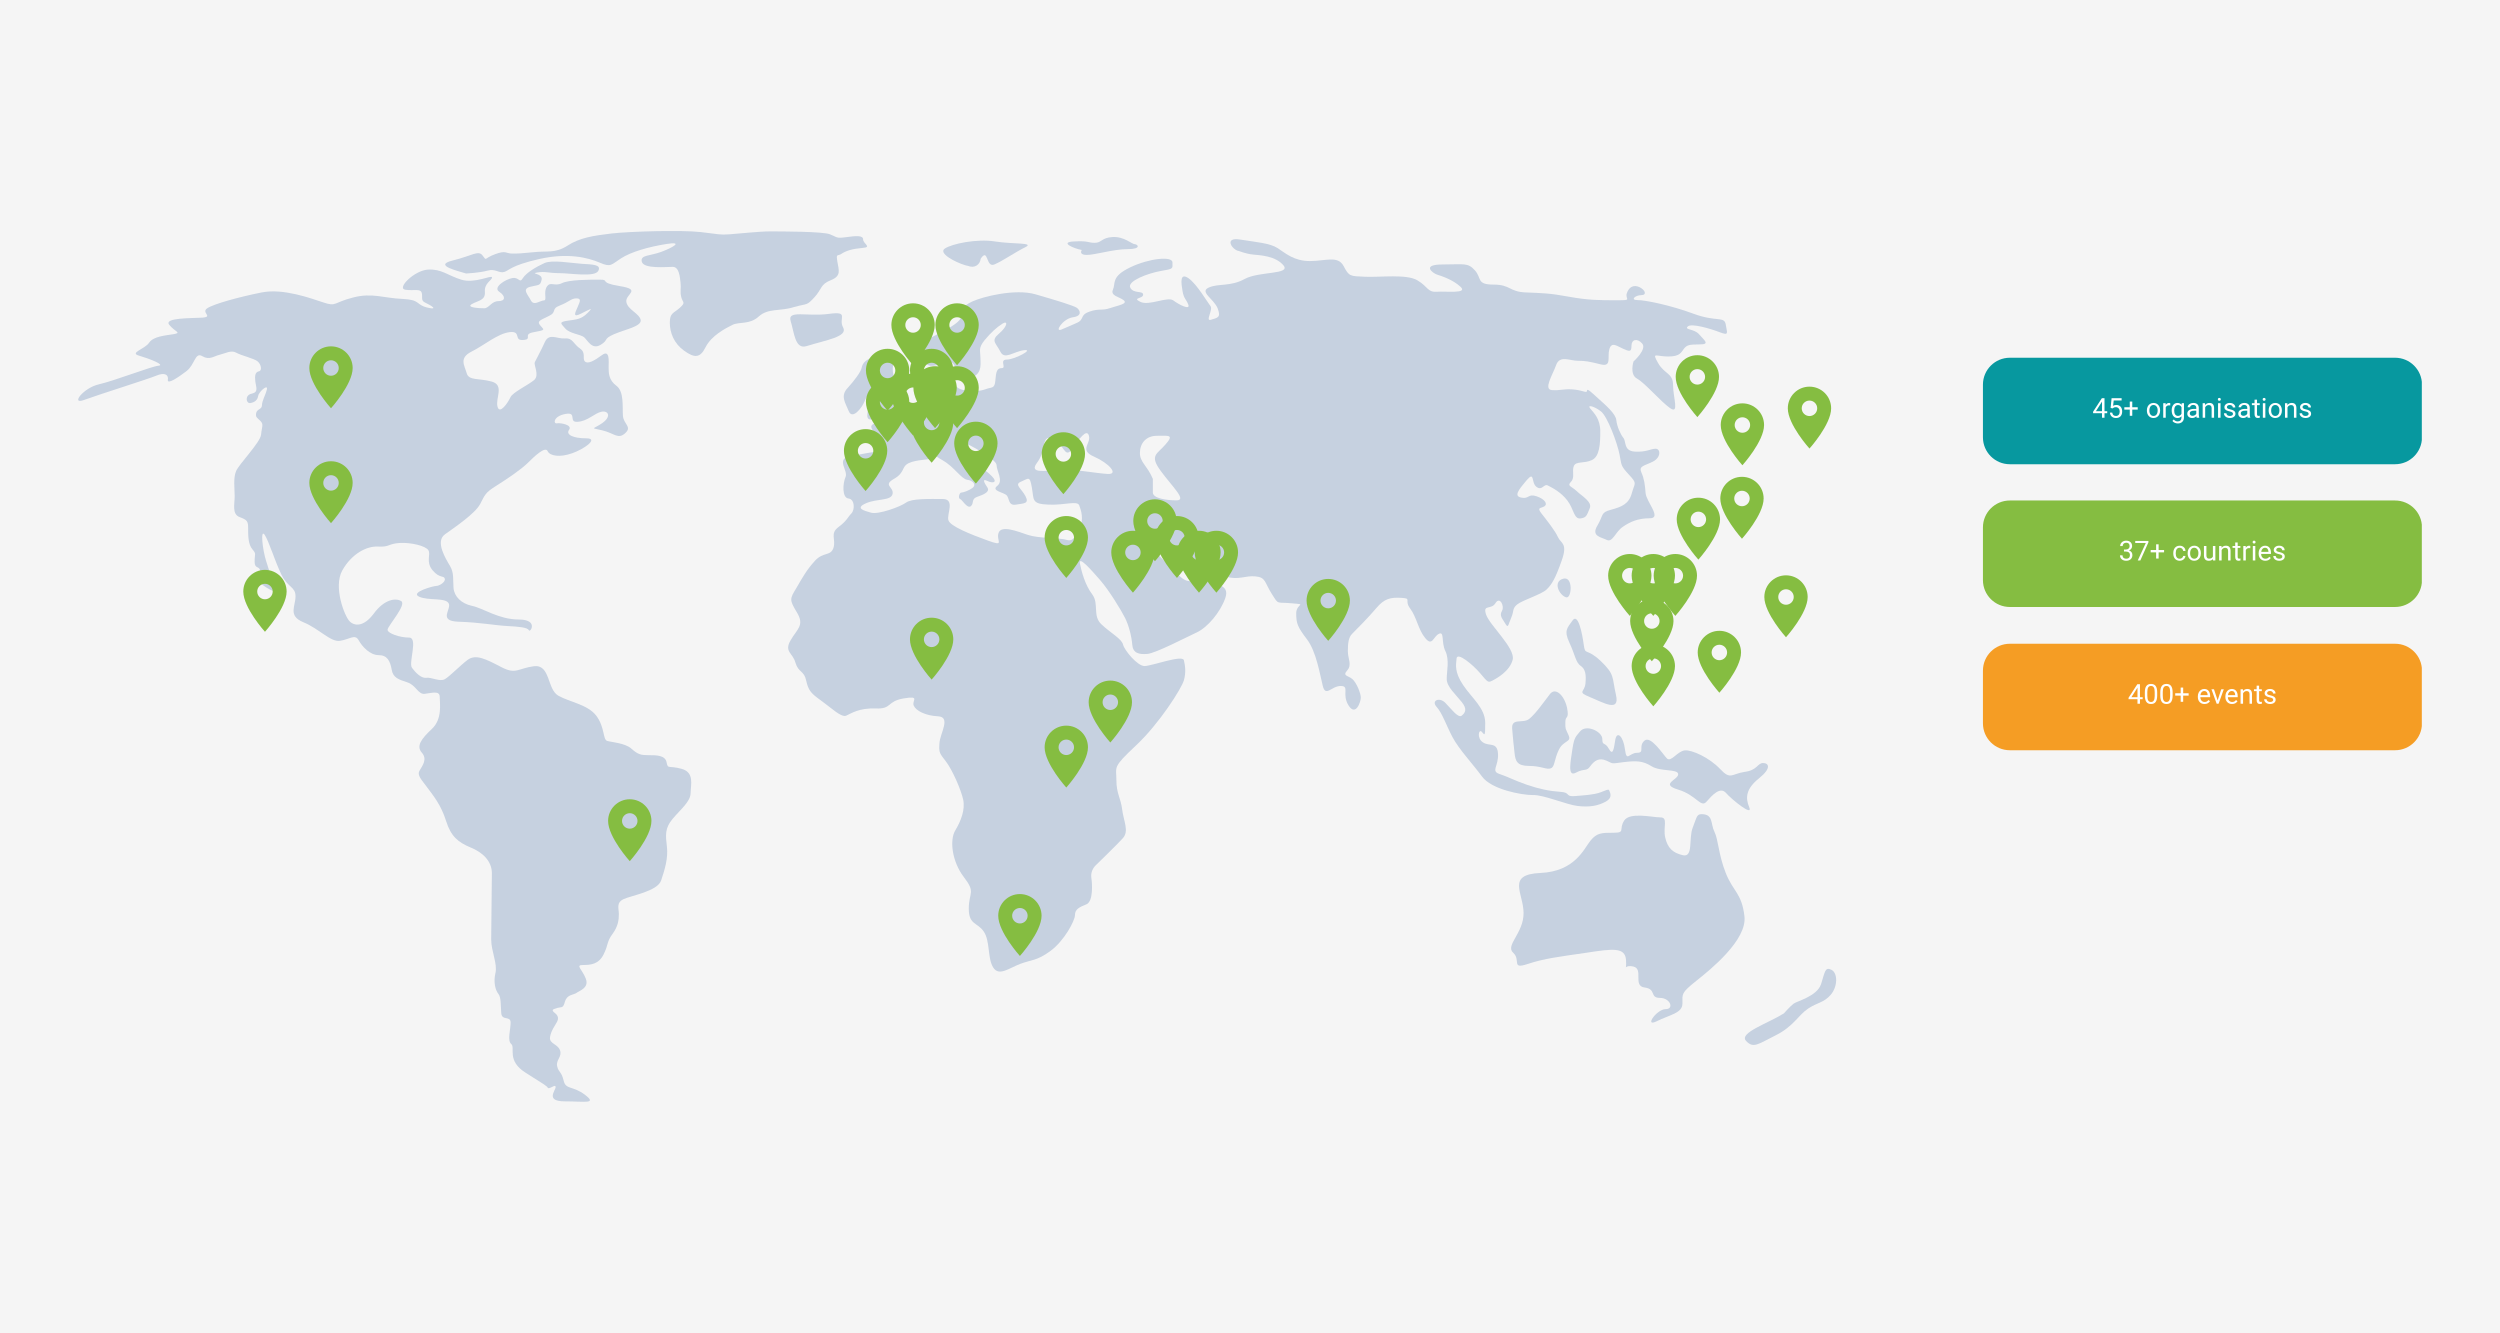 <svg xmlns="http://www.w3.org/2000/svg" xmlns:xlink="http://www.w3.org/1999/xlink" width="1500" zoomAndPan="magnify" viewBox="0 0 1125 600" height="800" preserveAspectRatio="xMidYMid meet" version="1.2"><defs><clipPath id="1b16b4d65a"><path d="M 785 435 L 826.359 435 L 826.359 471 L 785 471 Z M 785 435 "/></clipPath><clipPath id="5482748202"><path d="M 35.109 117 L 312 117 L 312 496 L 35.109 496 Z M 35.109 117 "/></clipPath><clipPath id="4f131877c3"><path d="M 200 103.98 L 391 103.98 L 391 161 L 200 161 Z M 200 103.98 "/></clipPath><clipPath id="9c21218a4b"><path d="M 420.934 164.793 L 440.434 164.793 L 440.434 193 L 420.934 193 Z M 420.934 164.793 "/></clipPath><clipPath id="42ebf7bf7b"><path d="M 509.977 224.691 L 529.477 224.691 L 529.477 253 L 509.977 253 Z M 509.977 224.691 "/></clipPath><clipPath id="8e165479fa"><path d="M 519.883 232.211 L 539.383 232.211 L 539.383 260.711 L 519.883 260.711 Z M 519.883 232.211 "/></clipPath><clipPath id="1289838216"><path d="M 500.07 238.844 L 519.57 238.844 L 519.57 267 L 500.07 267 Z M 500.07 238.844 "/></clipPath><clipPath id="14ca8d4689"><path d="M 587.953 260.516 L 607.453 260.516 L 607.453 289 L 587.953 289 Z M 587.953 260.516 "/></clipPath><clipPath id="e235ed6efa"><path d="M 273.645 359.664 L 293.145 359.664 L 293.145 388 L 273.645 388 Z M 273.645 359.664 "/></clipPath><clipPath id="7dbddab04f"><path d="M 734.242 249.297 L 753.742 249.297 L 753.742 277.797 L 734.242 277.797 Z M 734.242 249.297 "/></clipPath><clipPath id="1d825f3626"><path d="M 744.152 249.297 L 763.652 249.297 L 763.652 277.797 L 744.152 277.797 Z M 744.152 249.297 "/></clipPath><clipPath id="ebef91dea3"><path d="M 139.199 155.855 L 158.699 155.855 L 158.699 184 L 139.199 184 Z M 139.199 155.855 "/></clipPath><clipPath id="aab1e6b55f"><path d="M 139.199 207.559 L 158.699 207.559 L 158.699 236 L 139.199 236 Z M 139.199 207.559 "/></clipPath><clipPath id="44192dbf62"><path d="M 389.672 156.957 L 409.172 156.957 L 409.172 185 L 389.672 185 Z M 389.672 156.957 "/></clipPath><clipPath id="c7185ae2c0"><path d="M 529.789 238.844 L 549.289 238.844 L 549.289 267 L 529.789 267 Z M 529.789 238.844 "/></clipPath><clipPath id="4b30008153"><path d="M 804.512 173.988 L 824.012 173.988 L 824.012 202 L 804.512 202 Z M 804.512 173.988 "/></clipPath><clipPath id="73f74a54c7"><path d="M 754.059 159.836 L 773.559 159.836 L 773.559 188 L 754.059 188 Z M 754.059 159.836 "/></clipPath><clipPath id="05212edd38"><path d="M 420.934 136.488 L 440.434 136.488 L 440.434 164.988 L 420.934 164.988 Z M 420.934 136.488 "/></clipPath><clipPath id="8f0e7283e8"><path d="M 723.664 249.297 L 743.164 249.297 L 743.164 277.797 L 723.664 277.797 Z M 723.664 249.297 "/></clipPath><clipPath id="40e55ab75b"><path d="M 774.137 214.566 L 793.637 214.566 L 793.637 243 L 774.137 243 Z M 774.137 214.566 "/></clipPath><clipPath id="92bf9bb039"><path d="M 774.332 181.504 L 793.832 181.504 L 793.832 210 L 774.332 210 Z M 774.332 181.504 "/></clipPath><clipPath id="aff2c151d2"><path d="M 470.082 232.211 L 489.582 232.211 L 489.582 260.711 L 470.082 260.711 Z M 470.082 232.211 "/></clipPath><clipPath id="0a515b05a5"><path d="M 389.672 171.109 L 409.172 171.109 L 409.172 199 L 389.672 199 Z M 389.672 171.109 "/></clipPath><clipPath id="496e63cf01"><path d="M 411.027 164.793 L 430.527 164.793 L 430.527 193 L 411.027 193 Z M 411.027 164.793 "/></clipPath><clipPath id="24c9d9e13d"><path d="M 429.391 189.754 L 448.891 189.754 L 448.891 218 L 429.391 218 Z M 429.391 189.754 "/></clipPath><clipPath id="f41d674c95"><path d="M 763.965 283.859 L 783.465 283.859 L 783.465 312 L 763.965 312 Z M 763.965 283.859 "/></clipPath><clipPath id="d53cb4acfc"><path d="M 489.895 306.262 L 509.395 306.262 L 509.395 334.762 L 489.895 334.762 Z M 489.895 306.262 "/></clipPath><clipPath id="5042d06300"><path d="M 734.242 289.984 L 753.742 289.984 L 753.742 318 L 734.242 318 Z M 734.242 289.984 "/></clipPath><clipPath id="e16b085565"><path d="M 401.121 168.082 L 420.621 168.082 L 420.621 196 L 401.121 196 Z M 401.121 168.082 "/></clipPath><clipPath id="97cc421e9d"><path d="M 409.484 277.957 L 428.984 277.957 L 428.984 306 L 409.484 306 Z M 409.484 277.957 "/></clipPath><clipPath id="21f7738cec"><path d="M 109.48 256.438 L 128.98 256.438 L 128.98 284.938 L 109.48 284.938 Z M 109.48 256.438 "/></clipPath><clipPath id="51bf511c9a"><path d="M 754.52 223.961 L 774.02 223.961 L 774.02 252 L 754.52 252 Z M 754.52 223.961 "/></clipPath><clipPath id="4abdd3dc25"><path d="M 470.082 326.535 L 489.582 326.535 L 489.582 355 L 470.082 355 Z M 470.082 326.535 "/></clipPath><clipPath id="6afaa47cca"><path d="M 449.203 402.324 L 468.703 402.324 L 468.703 430.824 L 449.203 430.824 Z M 449.203 402.324 "/></clipPath><clipPath id="8f7821b708"><path d="M 733.57 269.707 L 753.07 269.707 L 753.07 298 L 733.57 298 Z M 733.57 269.707 "/></clipPath><clipPath id="1012ae8955"><path d="M 379.766 193.098 L 399.266 193.098 L 399.266 221 L 379.766 221 Z M 379.766 193.098 "/></clipPath><clipPath id="26a1f4744a"><path d="M 409.484 156.957 L 428.984 156.957 L 428.984 185 L 409.484 185 Z M 409.484 156.957 "/></clipPath><clipPath id="84c1e14694"><path d="M 401.121 136.488 L 420.621 136.488 L 420.621 164.988 L 401.121 164.988 Z M 401.121 136.488 "/></clipPath><clipPath id="5a8bfd3784"><path d="M 468.766 194.512 L 488.266 194.512 L 488.266 223 L 468.766 223 Z M 468.766 194.512 "/></clipPath><clipPath id="1d625c9808"><path d="M 537.621 238.844 L 557.121 238.844 L 557.121 267 L 537.621 267 Z M 537.621 238.844 "/></clipPath><clipPath id="62d4051995"><path d="M 409.484 180.359 L 428.984 180.359 L 428.984 208.859 L 409.484 208.859 Z M 409.484 180.359 "/></clipPath><clipPath id="dd9ce1c21c"><path d="M 793.949 258.898 L 813.449 258.898 L 813.449 287 L 793.949 287 Z M 793.949 258.898 "/></clipPath><clipPath id="f7f2bb2914"><path d="M 892.32 160.98 L 1090 160.98 L 1090 208.906 L 892.32 208.906 Z M 892.32 160.98 "/></clipPath><clipPath id="31a7401cfd"><path d="M 904.434 160.98 L 1077.777 160.98 C 1084.469 160.98 1089.891 166.406 1089.891 173.094 L 1089.891 196.793 C 1089.891 203.48 1084.469 208.906 1077.777 208.906 L 904.434 208.906 C 897.746 208.906 892.32 203.48 892.32 196.793 L 892.32 173.094 C 892.32 166.406 897.746 160.98 904.434 160.98 Z M 904.434 160.98 "/></clipPath><clipPath id="6d811275c1"><path d="M 892.32 225.223 L 1090 225.223 L 1090 273.145 L 892.32 273.145 Z M 892.32 225.223 "/></clipPath><clipPath id="41bfcd8ef2"><path d="M 904.434 225.223 L 1077.777 225.223 C 1084.469 225.223 1089.891 230.645 1089.891 237.336 L 1089.891 261.031 C 1089.891 267.723 1084.469 273.145 1077.777 273.145 L 904.434 273.145 C 897.746 273.145 892.32 267.723 892.32 261.031 L 892.32 237.336 C 892.32 230.645 897.746 225.223 904.434 225.223 Z M 904.434 225.223 "/></clipPath><clipPath id="8eb60c518b"><path d="M 892.32 289.688 L 1090 289.688 L 1090 337.609 L 892.32 337.609 Z M 892.32 289.688 "/></clipPath><clipPath id="56734b006d"><path d="M 904.434 289.688 L 1077.777 289.688 C 1084.469 289.688 1089.891 295.109 1089.891 301.797 L 1089.891 325.496 C 1089.891 332.188 1084.469 337.609 1077.777 337.609 L 904.434 337.609 C 897.746 337.609 892.32 332.188 892.32 325.496 L 892.32 301.797 C 892.32 295.109 897.746 289.688 904.434 289.688 Z M 904.434 289.688 "/></clipPath></defs><g id="2a09011f3d"><rect x="0" width="1125" y="0" height="600" style="fill:#ffffff;fill-opacity:1;stroke:none;"/><rect x="0" width="1125" y="0" height="600" style="fill:#f5f5f5;fill-opacity:1;stroke:none;"/><path style=" stroke:none;fill-rule:nonzero;fill:#c6d1e0;fill-opacity:1;" d="M 704.785 268.809 C 707.316 269.5 708.086 258.992 703.328 260.449 C 698.574 261.906 701.797 267.965 704.785 268.809 Z M 704.785 268.809 "/><path style=" stroke:none;fill-rule:nonzero;fill:#c6d1e0;fill-opacity:1;" d="M 486.805 112.492 C 486.805 112.492 485.191 114.715 489.027 114.715 C 492.938 114.715 500.992 112.109 507.434 112.109 C 513.879 112.109 511.961 109.883 510.656 109.883 C 509.352 109.883 505.824 106.355 500.688 106.664 C 495.547 106.969 495.855 109.27 492.633 109.27 C 489.41 109.27 490.023 108.273 483.273 108.656 C 476.523 108.965 483.273 111.879 486.805 112.492 Z M 486.805 112.492 "/><path style=" stroke:none;fill-rule:nonzero;fill:#c6d1e0;fill-opacity:1;" d="M 711.305 299.641 C 713.453 301.098 713.836 303.629 713.453 307.617 C 713.07 311.605 709.465 311.223 715.602 313.754 C 721.738 316.285 729.023 320.656 727.184 312.68 C 725.344 304.703 726.801 303.629 720.281 297.418 C 713.762 291.281 713.375 295.27 712.688 290.133 C 711.996 285.07 710.156 275.637 707.625 279.238 C 705.398 282.461 703.637 283.613 706.168 289.059 C 708.773 294.578 709.082 298.184 711.305 299.641 Z M 711.305 299.641 "/><path style=" stroke:none;fill-rule:nonzero;fill:#c6d1e0;fill-opacity:1;" d="M 774.047 346.047 C 769.293 340.984 761.316 337.301 758.094 337.688 C 754.797 338.07 751.957 343.133 750.117 341.289 C 748.277 339.449 742.828 330.781 739.992 333.312 C 737.078 335.844 740.375 338.758 736.695 338.758 C 733.09 338.758 732.016 343.133 731.246 337.301 C 730.559 331.473 727.645 328.559 726.875 332.93 C 726.188 337.301 725.801 340.215 723.961 336.918 C 722.121 333.621 721.047 335.844 721.047 332.547 C 721.047 329.25 713.762 325.645 710.922 329.25 C 709.082 331.551 708.391 331.781 707.625 336.844 C 706.934 341.902 705.094 349.883 709.082 347.734 C 713.07 345.586 713.836 347.352 715.602 344.82 C 717.441 342.289 719.59 340.832 722.887 342.289 C 726.188 343.746 724.727 343.746 730.48 342.977 C 736.309 342.289 739.148 342.289 743.215 344.82 C 747.203 347.352 755.18 345.895 755.18 348.422 C 755.18 350.953 746.816 352.797 755.18 355.328 C 763.539 357.859 765.305 363.688 767.91 360.773 C 770.441 357.859 774.047 353.871 776.656 356.785 C 779.188 359.699 789.004 367.676 787.164 363.305 C 785.32 358.934 785.707 354.941 791.535 350.266 C 797.363 345.586 795.906 343.363 793.375 343.363 C 790.844 343.363 790.844 346.66 785.016 347.352 C 779.109 348.27 778.801 351.109 774.047 346.047 Z M 774.047 346.047 "/><path style=" stroke:none;fill-rule:nonzero;fill:#c6d1e0;fill-opacity:1;" d="M 434.492 119.395 C 434.875 119.473 435.184 119.551 435.492 119.625 C 438.711 120.93 441.012 119.012 441.32 116.402 C 444.848 111.266 443.543 120.621 447.457 119.012 C 451.289 117.402 456.812 113.488 461.34 111.266 C 465.863 109.039 455.816 109.961 447.762 108.656 C 439.707 107.355 428.355 109.656 425.137 111.879 C 422.145 113.949 429.812 118.016 434.492 119.395 Z M 434.492 119.395 "/><path style=" stroke:none;fill-rule:nonzero;fill:#c6d1e0;fill-opacity:1;" d="M 697.5 312.297 C 695.277 315.137 690.98 321.348 688.066 323.574 C 685.152 325.719 680.09 322.883 680.473 327.945 C 680.855 333.008 681.164 335.23 681.547 338.836 C 681.93 342.441 682.621 344.664 688.066 344.664 C 693.512 344.664 696.043 346.508 697.883 345.738 C 699.723 345.051 699.34 341.75 701.488 337.379 C 703.637 333.008 707.316 334.082 705.859 330.859 C 704.402 327.562 704.402 328.328 704.402 325.031 C 704.402 321.73 706.242 323.957 705.168 318.512 C 704.02 313.066 700.031 309.078 697.5 312.297 Z M 697.5 312.297 "/><path style=" stroke:none;fill-rule:nonzero;fill:#c6d1e0;fill-opacity:1;" d="M 709.926 362.691 C 715.062 363.305 718.977 362.691 722.504 360.773 C 726.031 358.855 724.422 356.555 724.113 355.633 C 723.809 354.637 721.199 356.629 717.672 357.246 C 714.145 357.859 713.148 357.859 708.621 358.242 C 704.098 358.547 707.012 356.629 702.18 356.324 C 697.348 356.016 692.516 355.02 686.992 353.102 C 681.469 351.184 678.633 349.574 674.719 348.27 C 670.809 346.965 674.414 344.742 674.105 339.219 C 673.801 333.695 670.195 336 667.355 334.082 C 664.441 332.164 665.438 327.945 666.742 329.25 C 668.047 330.551 668.352 332.164 668.352 325.336 C 668.352 318.586 662.219 314.062 658.383 308.234 C 654.469 302.402 655.16 299.184 655.469 296.266 C 655.773 293.352 662.602 298.875 666.129 303.016 C 669.656 307.234 669.656 307.234 671.652 306.238 C 673.57 305.242 679.398 302.02 680.703 296.879 C 682.008 291.742 670.348 281.387 668.738 276.555 C 667.125 271.723 670.961 274.637 672.957 271.418 C 674.875 268.195 677.176 272.719 675.871 274.945 C 674.566 277.168 676.176 278.473 677.48 280.773 C 678.785 282.996 678.785 280.773 680.09 277.859 C 681.395 274.945 680.395 273.949 682.695 272.031 C 684.996 270.113 693.664 267.504 695.965 265.281 C 698.266 263.055 699.879 260.449 702.715 252.395 C 705.629 244.34 702.41 244.648 701.105 241.734 C 699.801 238.82 695.965 233.984 693.664 231.07 C 691.441 228.156 693.359 228.848 694.969 227.852 C 696.578 226.852 695.277 224.629 691.441 223.324 C 687.527 222.02 688.219 224.629 684.691 223.938 C 681.164 223.324 683.082 220.719 686.914 216.191 C 690.828 211.668 688.832 217.188 691.441 219.105 C 694.047 221.023 694.66 217.496 696.578 218.492 C 698.496 219.488 702.41 221.406 705.324 225.242 C 708.238 229.078 708.238 233.602 711.152 233.297 C 714.066 232.988 714.066 231.684 715.371 228.77 C 716.676 225.855 711.844 223.25 709.543 221.023 C 707.242 218.801 705.016 218.801 706.934 216.805 C 708.852 214.887 707.242 211.973 708.238 209.672 C 709.234 207.449 712.762 208.676 716.293 207.062 C 719.82 205.453 720.125 199.93 720.125 194.18 C 720.125 188.348 717.211 185.816 715.602 183.824 C 713.992 181.906 717.52 182.828 720.434 185.129 C 723.348 187.352 727.875 199.625 728.793 204.535 C 729.789 209.367 729.102 209.367 733.012 213.582 C 736.926 217.801 735.621 217.113 734.316 221.945 C 733.012 226.777 729.789 228.082 724.957 229.383 C 720.125 230.688 721.738 231.609 718.824 236.516 C 715.906 241.348 720.434 241.656 723.043 242.961 C 725.648 244.266 726.875 239.434 730.176 237.133 C 733.395 234.906 736.926 233.219 742.445 233.219 C 747.969 233.219 740.836 225.781 740.527 221.945 C 740.223 218.109 739.914 215.5 738.613 212.586 C 737.309 209.672 739.914 209.672 743.75 207.754 C 747.586 205.836 747.277 201.926 745.055 201.926 C 742.828 201.926 740.836 203.535 735.695 203.23 C 730.559 202.922 731.863 198.703 730.559 197.094 C 729.254 195.484 727.645 191.953 727.336 189.039 C 727.031 186.125 722.504 182.289 719.281 179.375 C 716.062 176.461 714.145 174.543 714.145 175.848 C 714.145 177.152 712.227 175.539 707.699 175.234 C 703.176 174.926 702.18 175.848 698.344 175.539 C 694.434 175.234 698.648 168.789 700.262 164.266 C 701.871 159.738 706.398 162.348 709.926 162.348 C 713.453 162.348 715.062 162.656 720.281 163.957 C 725.418 165.262 723.195 160.738 724.191 157.207 C 725.188 153.68 727.414 155.598 730.328 156.902 C 733.242 158.207 734.164 158.512 734.164 155.598 C 734.164 152.684 736.77 152.07 738.996 154.602 C 741.219 157.207 735.082 162.656 735.082 162.656 C 735.082 162.656 733.164 168.484 736.695 170.402 C 740.223 172.32 747.355 180.758 751.574 183.672 C 755.793 186.586 752.879 178.84 752.879 173.316 C 752.879 167.793 749.043 168.484 746.129 163.344 C 743.215 158.207 745.133 160.43 750.652 160.43 C 756.176 160.43 756.484 158.512 757.785 156.902 C 759.09 155.293 760.012 154.984 764.918 154.984 C 769.75 154.984 766.836 153.066 764.613 150.461 C 762.387 147.852 757.863 148.543 759.473 146.93 C 761.086 145.32 769.828 147.93 773.969 149.539 C 778.188 151.148 777.191 149.844 776.578 146.012 C 775.965 142.176 772.359 145.012 762.082 141.18 C 751.727 137.344 740.453 135.043 736.926 135.043 C 733.395 135.043 735.926 132.816 738.535 132.816 C 741.141 132.816 740.453 130.594 737.922 129.289 C 735.312 127.984 733.09 128.984 732.094 131.898 C 731.094 134.812 735.008 135.121 727.566 135.121 C 720.125 135.121 714.68 135.121 705.938 133.508 C 697.191 131.898 693.973 131.898 686.531 131.59 C 679.09 131.285 679.781 128.062 672.035 128.062 C 664.289 128.062 666.895 125.148 663.676 121.621 C 660.453 118.09 658.844 119.012 649.18 119.012 C 639.516 119.012 644.652 122.848 646.57 123.539 C 648.488 124.152 653.703 125.762 657.23 129.059 C 660.762 132.281 650.789 130.977 646.57 131.285 C 642.352 131.59 642.734 129.059 637.828 126.145 C 632.996 123.23 621.027 124.84 614.281 124.535 C 607.531 124.227 607.145 124.535 604.613 119.703 C 602.008 114.871 596.562 117.477 589.43 117.477 C 582.297 117.477 578.461 113.949 574.934 111.648 C 571.402 109.426 565.883 109.039 558.133 107.812 C 550.387 106.512 554.605 112.645 557.52 112.953 C 557.52 112.953 560.742 114.258 563.965 114.562 C 567.184 114.871 574.012 115.176 577.539 119.395 C 581.066 123.613 566.57 122.004 560.129 125.531 C 553.688 129.059 548.469 127.449 544.023 129.367 C 539.496 131.285 546.246 134.504 547.934 138.723 C 549.543 142.941 547.934 142.941 545.02 143.863 C 542.105 144.859 546.016 139.336 544.711 137.727 C 543.406 136.117 538.574 127.758 534.742 125.148 C 530.828 122.539 531.52 127.371 532.133 130.977 C 532.746 134.504 533.742 134.504 534.742 137.113 C 535.738 139.723 530.523 137.113 527.992 135.195 C 525.383 133.277 517.023 137.805 513.109 135.809 C 509.277 133.891 514.414 134.504 514.414 132.59 C 514.414 130.672 509.891 132.281 508.586 129.367 C 507.281 126.453 516.641 122.922 522.469 121.926 C 528.297 120.93 527.609 120.93 527.609 118.09 C 527.609 115.176 517.254 116.176 508.586 120.316 C 499.844 124.535 502.145 127.449 500.84 130.285 C 499.535 133.203 503.754 133.508 505.672 135.121 C 507.59 136.73 503.445 137.344 499.535 138.648 C 495.699 139.953 494.703 138.648 490.18 140.258 C 485.652 141.867 488.262 143.785 484.348 145.398 C 480.512 147.008 480.82 147.008 477.598 148.312 C 474.379 149.617 478.211 143.48 482.738 142.789 C 487.262 142.176 485.961 139.566 484.656 138.57 C 483.352 137.574 474.992 135.043 465.941 132.434 C 456.891 129.828 442.395 133.434 437.562 135.656 C 432.73 137.879 433.035 139.566 432.422 142.789 C 431.809 146.012 420.766 150.844 415.316 153.758 C 409.797 156.672 414.703 160.508 416.316 163.113 C 417.926 165.723 421.453 164.418 425.98 163.113 C 430.504 161.812 429.812 167.332 430.504 169.25 C 431.117 171.168 433.727 171.477 437.945 169.559 C 442.164 167.641 441.168 163.113 441.168 160.508 C 441.168 157.898 440.168 156.594 443.082 153.066 C 446 149.539 448.605 147.238 451.137 145.629 C 453.746 144.016 453.363 146.93 449.527 150.152 C 445.691 153.375 448.223 154.371 450.141 158.207 C 452.059 162.117 455.969 158.207 460.801 157.594 C 465.633 156.98 456.582 161.812 453.055 161.812 C 449.527 161.812 453.055 165.645 450.832 165.645 C 448.605 165.645 448.223 167.258 447.914 171.168 C 447.609 175.082 446.305 174.082 443.699 175.082 C 441.09 176.078 437.254 176.383 433.035 175.387 C 428.816 174.391 429.199 170.555 426.285 167.945 C 423.371 165.34 422.758 169.25 422.758 170.863 C 422.758 172.473 419.844 176 418.539 176 C 417.234 176 413.402 179.914 411.098 183.133 C 408.875 186.355 407.266 184.438 406.574 183.133 C 405.961 181.828 408.184 179.914 406.883 176.691 C 405.578 173.469 400.438 170.863 402.047 163.422 C 403.66 155.98 400.133 159.895 394.914 160.508 C 389.777 161.121 388.164 163.422 387.781 165.34 C 387.477 167.258 384.562 171.168 381.34 174.695 C 378.117 178.227 380.344 181.141 381.953 185.051 C 383.562 188.965 387.781 183.746 389.086 180.527 C 390.391 177.305 392 175.695 393.918 177.305 C 395.836 178.914 391.004 181.828 390.391 185.664 C 389.777 189.578 391.695 189.191 396.219 187.891 C 400.746 186.586 398.445 185.664 402.047 187.277 C 405.578 188.887 398.828 190.191 394.609 190.496 C 390.391 190.805 392 193.719 395.605 196.328 C 399.133 198.934 397.523 202.77 395.301 203.074 C 393.074 203.383 388.855 204.074 382.414 205.301 C 375.969 206.605 381.801 211.742 380.496 214.656 C 379.191 217.574 378.887 224.016 381.801 224.32 C 384.715 224.629 384.715 229.461 383.105 231.07 C 381.492 232.684 381.188 234.293 377.273 237.207 C 373.363 240.121 376.277 242.73 375.051 246.566 C 373.746 250.398 370.523 248.176 366.691 252.395 C 362.855 256.613 361.168 259.836 358.328 264.668 C 355.414 269.5 355.109 269.805 358.637 275.633 C 362.164 281.465 358.637 283.074 355.723 288.215 C 352.809 293.352 356.719 293.734 357.945 298.184 C 359.25 302.711 361.859 301.715 362.777 306.238 C 363.773 310.762 365.004 312.066 369.527 315.289 C 374.055 318.512 378.578 323.035 380.805 322.039 C 383.027 321.043 386.633 318.512 394.07 318.816 C 401.512 319.125 398.902 315.598 406.652 314.293 C 414.398 312.988 410.18 315.289 411.176 317.512 C 412.172 319.812 416.316 322.039 422.145 322.344 C 427.973 322.652 423.141 329.785 422.758 334.312 C 422.449 338.836 422.758 338.836 425.672 342.672 C 428.586 346.508 432.422 355.25 433.418 359.773 C 434.418 364.301 432.422 369.441 429.891 373.656 C 427.285 377.875 428.281 387.539 433.727 394.676 C 439.25 401.809 435.949 401.422 435.949 408.863 C 435.949 416.305 439.863 415 442.699 419.219 C 445.613 423.438 444.312 431.184 446.918 435.324 C 449.527 439.543 454.051 435.633 459.191 433.715 C 464.328 431.797 466.629 432.41 472.766 427.887 C 478.902 423.359 483.734 414.309 483.734 411.777 C 483.734 409.172 485.652 408.25 488.875 406.945 C 492.094 405.641 491.48 397.281 491.098 394.98 C 490.793 392.758 491.711 390.762 493.016 389.457 C 494.32 388.156 502.375 380.406 505.289 377.188 C 508.203 373.965 505.594 369.441 504.98 364.301 C 504.367 359.16 502.375 357.168 502.375 351.031 C 502.375 344.895 500.457 345.508 511.117 335.539 C 521.777 325.566 531.75 309.691 532.746 306.16 C 533.742 302.633 533.359 299.719 532.746 297.109 C 532.133 294.504 518.25 299.719 515.027 299.719 C 511.809 299.719 505.977 292.586 505.363 290.055 C 504.75 287.445 499.844 284.914 495.699 281.004 C 491.48 277.168 494.703 271.645 491.48 267.43 C 488.262 263.211 486.648 257.074 485.961 253.543 C 485.348 250.016 490.793 256.152 495.012 260.984 C 499.23 265.816 504.676 274.867 506.285 278.09 C 507.895 281.312 509.199 286.145 509.508 290.055 C 509.812 293.891 512.422 294.578 516.258 294.273 C 520.09 293.965 533.668 286.832 538.5 284.609 C 543.332 282.383 549.16 275.559 551.387 269.113 C 553.609 262.672 546.555 263.594 543.332 260.371 C 540.109 257.148 540.109 260.371 536.199 261.367 C 532.363 262.367 529.066 257.148 522.93 251.398 C 516.793 245.566 520.703 247.562 521.934 246.258 C 523.16 244.953 529.371 249.172 532.898 253.391 C 536.43 257.609 537.117 256 541.262 256 C 545.48 256 546.398 257.918 551.922 259.527 C 557.445 261.137 560.281 258.914 565.039 259.375 C 569.715 259.836 569.027 262.137 572.324 267.273 C 575.547 272.414 574.242 270.801 581.375 271.492 C 588.508 272.105 583.293 271.492 583.293 276.02 C 583.293 280.543 583.906 282.152 588.125 287.676 C 592.344 293.199 593.953 303.477 595.258 308.691 C 596.562 313.832 599.168 308.691 603.312 308.691 C 607.531 308.691 603.617 312.223 606.84 317.438 C 610.062 322.574 612.363 315.824 612.363 313.91 C 612.363 311.992 610.445 307.16 608.527 305.547 C 606.609 303.938 604 304.242 606.227 301.715 C 608.527 299.105 606.531 296.574 606.531 292.969 C 606.531 289.441 606.84 286.832 608.449 285.223 C 610.062 283.613 615.891 277.781 619.418 273.562 C 622.945 269.344 625.863 268.73 630.695 269.039 C 635.527 269.344 631.691 270.035 634.605 273.871 C 637.52 277.781 638.133 283.227 641.355 287.141 C 644.578 291.051 644.883 286.527 647.492 285.223 C 650.098 283.918 648.488 289.059 650.406 292.969 C 652.324 296.879 651.02 302.02 651.02 305.547 C 651.02 309.078 655.238 312.68 657.77 315.902 C 660.375 319.125 659.379 320.734 657.77 322.039 C 656.156 323.344 652.938 318.816 650.328 316.211 C 647.723 313.602 643.887 315.211 646.492 318.125 C 649.102 321.043 650.711 326.18 653.625 331.703 C 656.543 337.227 662.676 343.668 666.895 349.422 C 671.113 355.25 684.613 357.781 689.828 357.781 C 694.434 357.551 704.785 362.078 709.926 362.691 Z M 485.883 237.438 C 483.965 241.273 482.969 243.879 480.055 242.961 C 477.141 241.965 467.473 242.348 462.641 240.734 C 457.809 239.125 450.676 236.211 449.375 239.738 C 448.07 243.266 452.594 246.184 444.539 243.266 C 436.488 240.352 427.742 236.824 426.824 234.215 C 425.824 231.609 430.043 224.551 424.215 224.551 C 418.387 224.551 410.332 224.246 407.727 226.164 C 405.117 228.082 395.145 231.684 391.926 230.688 C 389.008 229.844 384.484 228.77 389.699 226.469 C 394.84 224.246 400.977 225.473 401.664 222.25 C 402.277 219.031 397.141 218.418 402.277 215.5 C 407.418 212.586 405.5 209.98 409.027 208.367 C 412.559 206.758 417.391 207.062 419.996 206.145 C 422.605 205.148 419 204.227 424.215 207.141 C 429.355 210.055 432.574 215.5 435.184 215.887 C 437.793 216.191 439.402 218.109 437.793 219.414 C 436.18 220.719 433.574 221.637 432.652 221.637 C 431.656 221.637 431.043 224.246 432.039 224.551 C 433.035 224.859 435.262 229.078 436.871 227.773 C 438.48 226.469 436.871 224.551 439.785 223.555 C 442.699 222.559 445.613 221.332 444.312 219.336 C 443.008 217.418 441.703 215.117 444.312 216.422 C 446.918 217.727 449.145 217.035 446.227 214.199 C 443.312 211.281 442.316 211.281 438.789 208.676 C 435.262 206.066 431.348 204.762 431.348 202.848 C 431.348 200.93 429.125 197.324 432.652 198.629 C 436.18 199.93 448.453 206.68 448.453 209.289 C 448.453 211.898 451.676 216.422 448.758 218.645 C 445.844 220.871 451.676 221.562 452.977 222.863 C 454.281 224.168 453.59 227.695 457.195 227.082 C 460.727 226.469 463.332 226.777 461.414 223.172 C 459.496 219.645 456.277 218.031 459.496 216.73 C 462.719 215.426 463.41 213.812 464.328 219.336 C 465.328 224.859 464.023 226.777 471.77 227.082 C 479.516 227.391 484.656 225.164 485.652 227.391 C 486.496 229.691 487.801 233.602 485.883 237.438 Z M 498.461 213.277 C 493.324 212.969 484.578 211.359 480.359 211.359 C 476.141 211.359 474.531 211.973 474.531 211.973 C 471.004 211.359 462.566 213.582 466.785 208.062 C 471.004 202.539 468.395 195.484 473.535 197.398 C 478.672 199.316 479.055 206.758 482.277 202.23 C 485.5 197.707 489.027 192.566 490.023 196.098 C 491.023 199.625 485.5 202.539 492.25 205.453 C 499.074 208.445 503.602 213.582 498.461 213.277 Z M 529.449 225.164 C 524.617 225.164 518.789 224.168 518.789 221.637 L 518.789 215.5 C 516.18 209.367 512.957 208.062 512.957 203.844 C 512.957 199.625 515.566 196.098 520.703 196.098 C 525.844 196.098 528.453 195.484 524.539 199.93 C 520.703 204.457 517.102 204.762 522.316 211.898 C 527.531 219.031 534.281 225.164 529.449 225.164 Z M 529.449 225.164 "/><path style=" stroke:none;fill-rule:nonzero;fill:#c6d1e0;fill-opacity:1;" d="M 776.578 392.832 C 773.281 384.473 773.281 377.953 771.516 374.348 C 769.676 370.742 771.133 366.371 765.688 366.371 C 763.461 366.371 763.539 367.828 761.699 372.508 C 759.855 377.188 762.082 385.93 757.328 384.855 C 752.648 383.781 750.422 381.559 749.348 376.879 C 748.277 372.199 750.809 367.828 747.203 367.828 C 743.598 367.828 733.395 365.297 730.863 369.285 C 728.332 373.273 731.555 374.73 726.188 374.73 C 720.738 374.73 718.594 374.73 715.68 378.336 C 712.762 381.941 708.773 392.145 693.203 392.832 C 677.633 393.523 685.609 401.883 685.609 410.934 C 685.609 419.984 677.25 425.43 680.934 428.73 C 684.539 432.027 679.859 436.324 687.453 433.793 C 695.047 431.262 701.949 430.492 713.914 428.73 C 725.879 426.887 731.324 426.199 731.707 432.027 C 732.09 437.855 730.25 433.867 735.008 434.941 C 739.762 436.016 734.621 443.688 740.07 444.375 C 745.516 445.066 742.215 449.055 746.973 449.055 C 751.648 449.055 753.492 454.117 749.504 454.117 C 745.516 454.117 739.684 462.477 745.516 459.562 C 751.344 456.648 757.098 455.957 757.098 451.586 C 757.098 447.215 756.406 446.906 763.23 441.461 C 770.137 436.016 786.09 422.977 785.016 412.469 C 783.863 401.961 779.875 401.195 776.578 392.832 Z M 776.578 392.832 "/><g clip-rule="nonzero" clip-path="url(#1b16b4d65a)"><path style=" stroke:none;fill-rule:nonzero;fill:#c6d1e0;fill-opacity:1;" d="M 824.133 436.398 C 821.219 434.941 821.219 437.473 819.453 442.918 C 817.613 448.363 808.562 450.512 807.105 451.664 C 805.648 452.738 802.734 456.035 802.734 456.035 C 795.828 460.406 782.406 464.777 785.707 468.383 C 789.004 471.988 791.152 469.84 799.129 465.852 C 807.105 461.863 809.254 456.801 813.625 453.887 C 817.996 450.973 820.527 451.355 823.75 447.75 C 827.047 443.992 827.047 437.855 824.133 436.398 Z M 824.133 436.398 "/></g><g clip-rule="nonzero" clip-path="url(#5482748202)"><path style=" stroke:none;fill-rule:nonzero;fill:#c6d1e0;fill-opacity:1;" d="M 306.711 345.969 C 300.879 344.359 300.574 346.277 299.961 343.055 C 299.348 339.832 295.434 339.832 291.906 339.832 C 288.379 339.832 287.074 339.527 284.16 336.918 C 281.246 334.312 275.109 334.004 273.191 333.391 C 271.273 332.777 272.195 327.254 268.359 322.117 C 264.449 316.977 256.395 315.98 251.254 313.066 C 246.117 310.148 247.727 298.875 240.289 299.797 C 232.848 300.793 232.234 303.707 225.406 300.102 C 218.656 296.574 214.133 294.273 210.527 296.879 C 207 299.488 202.473 304.32 200.172 305.625 C 197.949 306.93 194.035 304.629 191.812 305.012 C 189.59 305.316 186.98 302.711 185.371 300.484 C 183.758 298.262 188.285 286.91 184.066 286.91 C 179.848 286.91 174.402 284.992 174.402 283.383 C 174.402 281.77 183.145 272.105 180.539 270.496 C 177.93 268.887 172.789 269.883 168.266 276.02 C 163.738 282.156 159.52 281.848 157.297 279.547 C 155.074 277.32 149.855 264.055 154.074 256.613 C 158.293 249.172 165.043 245.645 170.184 245.953 C 175.32 246.258 174.707 244.648 179.848 244.34 C 184.984 244.035 191.504 245.645 192.734 247.562 C 194.035 249.48 191.43 252.703 194.648 256.613 C 197.871 260.449 199.789 258.836 200.172 260.449 C 200.48 262.059 197.566 263.668 196.336 263.668 C 195.035 263.668 184.371 266.586 188.59 268.5 C 192.809 270.418 200.25 268.809 201.859 271.418 C 203.473 274.023 196.723 279.469 206.387 279.777 C 216.051 280.082 222.492 281.387 228.016 281.695 C 233.539 282 237.371 282.309 237.984 283.613 C 238.602 284.914 242.512 278.781 233.461 278.781 C 224.41 278.781 217.355 273.641 212.445 272.645 C 207.613 271.645 204.391 268.426 204.086 264.59 C 203.777 260.68 204.391 257.84 202.473 254.617 C 200.555 251.398 195.723 243.652 200.25 240.43 C 204.773 237.207 213.824 231.07 216.051 226.852 C 218.273 222.633 218.273 221.715 223.488 218.492 C 228.629 215.27 234.766 211.055 237.68 208.137 C 240.594 205.223 245.426 200.699 246.422 203 C 247.422 205.223 251.945 205.914 257.391 203.996 C 262.914 202.078 269.664 197.246 263.836 197.246 C 258.004 197.246 254.477 195.637 256.086 193.41 C 257.699 191.188 252.254 190.191 250.566 190.496 C 248.953 190.805 248.953 187.277 254.477 186.277 C 260 185.281 255.473 190.191 260 189.809 C 264.523 189.5 267.438 185.973 270.66 185.281 C 273.883 184.668 275.188 187.504 270.969 190.422 C 266.75 193.336 265.445 192.336 270.969 193.641 C 276.488 194.945 278.102 197.859 281.32 194.945 C 284.543 192.031 280.707 191.035 280.324 187.199 C 280.02 183.363 280.938 176.23 277.41 173.621 C 273.883 171.016 273.883 167.793 273.883 165.262 C 273.883 162.656 274.496 157.207 270.969 159.738 C 267.438 162.348 264.523 163.957 263.219 162.656 C 261.918 161.352 263.836 158.742 260.996 156.824 C 258.082 154.906 257.773 151.992 254.246 152.301 C 250.719 152.605 247.113 149.691 245.195 153.91 C 243.277 158.129 241.285 161.656 240.672 162.961 C 240.059 164.266 242.895 168.789 240.363 171.016 C 237.758 173.238 230.699 176.539 229.703 178.762 C 228.707 180.984 224.871 186.816 223.875 182.98 C 222.875 179.145 227.094 173.316 221.266 171.707 C 215.438 170.094 210.91 171.398 209.992 167.871 C 208.992 164.344 206.461 161.121 212.215 158.207 C 218.043 155.293 223.875 150.152 229.32 149.461 C 234.84 148.848 230.93 153.375 235.457 152.992 C 239.98 152.684 234.84 150.383 240.289 149.461 C 245.809 148.465 244.812 148.465 243.203 146.547 C 241.59 144.629 242.59 144.324 246.73 142.328 C 250.949 140.41 247.727 139.109 251.867 137.496 C 256.086 135.887 257.008 134.277 259.309 134.277 C 261.535 134.277 261.227 135.273 259.922 138.188 C 258.617 141.102 257.699 143.02 261.535 141.102 C 265.445 139.184 267.363 137.879 264.449 140.797 C 261.535 143.711 259.617 143.711 255.398 144.324 C 251.18 144.938 252.484 145.629 254.398 147.852 C 256.316 150.074 261.148 150.461 262.762 151.688 C 264.371 152.992 266.289 157.516 270.199 155.215 C 274.035 152.992 271.199 152.605 276.336 150.383 C 281.477 148.16 288.914 146.855 288.301 143.941 C 287.688 141.023 282.473 139.414 281.859 135.887 C 281.246 132.359 288.992 130.363 278.945 128.754 C 268.973 127.141 274.727 125.84 269.895 125.84 C 265.062 125.84 256.012 125.84 252.789 127.449 C 249.566 129.059 247.652 126.453 246.039 129.059 C 244.43 131.668 246.348 135.195 244.734 135.195 C 243.125 135.195 240.211 137.805 238.906 135.195 C 237.602 132.59 234.688 130.059 238.602 129.059 C 242.434 128.062 243.125 128.754 243.738 125.84 C 244.352 122.922 238.215 123.23 241.82 122.617 C 245.348 122.004 246.961 122.922 251.793 122.922 C 256.625 122.922 267.594 124.84 269.203 121.926 C 270.812 119.012 266.594 119.012 261.762 118.707 C 256.93 118.398 248.496 116.789 244.965 118.398 C 241.438 120.008 236.914 122.617 235.301 125.148 C 233.691 127.758 233.691 124.535 230.469 125.148 C 227.25 125.762 221.727 129.367 224.641 131.285 C 227.555 133.203 227.555 135.504 224.332 135.504 C 221.113 135.504 220.113 138.723 217.891 138.723 C 215.668 138.723 209.531 138.418 212.367 136.805 C 215.281 135.195 218.504 135.195 218.199 131.285 C 217.891 127.371 221.418 126.145 221.418 124.84 C 221.418 123.539 213.672 127.758 207.535 125.84 C 201.398 123.922 198.793 121.008 192.656 121.312 C 186.52 121.621 178.465 129.672 182.301 130.363 C 186.215 130.977 189.051 129.75 189.742 131.668 C 190.355 133.586 189.129 135.195 191.352 136.191 C 193.578 137.191 197.797 139.723 192.348 138.418 C 186.902 137.113 189.434 134.891 181.074 134.504 C 172.715 134.199 167.5 131.59 158.832 133.891 C 150.086 136.117 151.391 138.109 145.562 136.117 C 139.734 134.199 127.461 129.672 117.797 131.59 C 108.133 133.508 96.168 136.73 93.254 138.723 C 90.336 140.641 96.168 142.559 91.027 142.941 C 85.891 143.25 73.617 142.941 76.148 146.164 C 78.754 149.387 81.977 149.691 78.066 150.383 C 74.23 150.996 69.016 151.379 67.098 154.219 C 65.18 157.133 58.047 158.742 62.57 160.047 C 67.098 161.352 74.539 164.266 71.316 164.57 C 68.094 164.879 51.605 171.32 44.547 172.934 C 37.414 174.543 31.66 182.289 37.797 179.988 C 45.621 177.152 66.559 170.633 70.395 169.02 C 74.23 167.41 75.918 168.715 75.535 170.938 C 75.227 173.164 80.059 169.941 83.895 167.027 C 87.73 164.113 87.73 158.281 91.027 160.277 C 94.25 162.195 96.168 160.277 98.773 159.664 C 101.383 159.051 103.914 157.438 106.215 158.668 C 108.438 159.969 114.27 161.273 115.879 162.578 C 117.488 163.883 118.102 166.797 116.492 167.102 C 114.883 167.41 114.574 169.02 114.883 171.629 C 115.188 174.238 116.492 176.461 113.27 177.152 C 110.051 177.766 110.664 181.676 112.656 181.371 C 114.574 181.062 115.879 180.066 116.188 178.148 C 116.492 176.23 120.711 172.625 120.098 175.234 C 119.484 177.84 117.875 180.371 117.875 182.367 C 117.875 184.285 115.648 183.977 115.266 185.895 C 114.957 187.812 115.57 187.812 117.184 189.422 C 118.793 191.035 117.797 192.031 117.488 195.559 C 117.184 199.086 107.52 208.828 106.215 212.051 C 104.91 215.27 105.602 219.797 105.602 223.324 C 105.602 226.852 104.297 231.379 107.824 232.684 C 111.352 233.984 111.66 234.602 111.66 237.82 C 111.66 241.043 111.66 244.953 113.578 247.18 C 115.496 249.402 114.574 249.098 114.574 252.703 C 114.574 256.305 116.801 254.312 117.184 257.227 C 117.488 260.141 115.57 261.445 118.793 263.668 C 122.016 265.895 125.543 267.504 123.934 263.977 C 122.32 260.449 121.324 257.535 119.715 252.316 C 118.102 247.18 117.105 237.82 119.102 240.66 C 121.02 243.574 123.625 252.316 126.539 258.379 C 129.453 264.512 132.984 263.898 132.984 268.348 C 132.984 272.875 129.453 277.094 136.512 280.008 C 143.645 282.922 148.785 289.059 153 288.367 C 157.219 287.754 159.75 285.145 161.363 288.059 C 162.973 290.977 166.5 294.809 170.414 294.809 C 174.246 294.809 175.551 297.418 176.242 301.254 C 176.855 305.086 179.465 305.777 183.375 307.082 C 187.211 308.387 188.207 312.605 191.121 312.223 C 194.035 311.914 197.871 310.609 197.871 313.523 C 197.871 316.441 199.176 323.496 194.344 328.02 C 189.512 332.547 187.211 335.77 189.816 338.684 C 192.426 341.598 190.125 344.512 188.82 346.734 C 187.516 348.961 189.816 350.953 192.348 354.484 C 194.957 358.012 198.484 362.23 200.711 369.363 C 202.934 376.496 206.23 379.027 211.68 381.328 C 217.199 383.551 221.344 387.465 221.344 392.988 C 221.344 398.508 221.035 417.223 221.035 422.672 C 221.035 428.191 223.949 433.637 222.953 437.855 C 221.957 442.074 222.953 445.602 224.258 447.215 C 225.562 448.824 225.254 452.352 225.562 455.957 C 225.867 459.484 229.781 456.957 229.781 460.176 C 229.781 463.398 228.168 468.23 230.086 469.84 C 232.004 471.453 227.863 477.281 236.527 482.727 C 245.273 488.25 245.887 488.555 246.5 489.477 C 247.113 490.473 250.027 487.559 250.027 489.168 C 250.027 490.781 245.195 495.613 254.246 495.613 C 263.297 495.613 268.742 496.918 263.297 492.699 C 257.773 488.48 254.555 490.473 253.633 486.254 C 252.637 482.035 251.41 482.727 250.719 479.812 C 250.105 476.898 253.02 475.594 252.023 472.68 C 251.027 469.766 247.191 469.766 247.496 466.848 C 247.805 463.934 250.105 461.02 250.719 459.715 C 251.332 458.414 251.332 457.109 249.723 455.883 C 248.109 454.578 248.418 454.27 250.719 453.582 C 253.02 452.965 253.328 453.887 254.246 450.664 C 255.242 447.445 258.082 447.75 259.387 446.832 C 260.691 445.832 265.215 444.605 263.605 440.387 C 261.992 436.168 258.773 434.25 262.301 434.25 C 265.828 434.25 269.434 433.945 271.656 429.418 C 273.883 424.895 272.961 423.898 275.57 420.367 C 278.176 416.84 278.484 413.926 278.484 411.316 C 278.484 408.711 277.18 406.18 280.707 404.57 C 284.238 402.957 295.895 401.039 297.508 396.207 C 299.117 391.375 300.727 386.238 300.113 381.023 C 299.5 375.883 299.117 372.66 302.723 368.441 C 306.25 364.223 310.773 360.695 310.773 356.859 C 310.852 353.027 312.539 347.582 306.711 345.969 Z M 306.711 345.969 "/></g><g clip-rule="nonzero" clip-path="url(#4f131877c3)"><path style=" stroke:none;fill-rule:nonzero;fill:#c6d1e0;fill-opacity:1;" d="M 366.461 133.816 C 369.988 129.98 369.066 127.984 373.898 126.07 C 378.73 124.152 377.43 121.543 376.812 117.707 C 376.199 113.797 376.812 115.484 378.73 114.18 C 380.648 112.875 383.562 111.957 388.09 111.57 C 392.613 111.266 388.395 109.656 388.395 107.738 C 388.395 105.82 385.176 106.125 380.648 106.738 C 376.125 107.355 376.812 106.738 373.516 105.438 C 370.293 104.133 351.273 104.133 346.363 104.133 C 341.531 104.133 332.789 105.129 328.262 105.438 C 323.738 105.742 324.043 105.438 315.379 104.438 C 306.633 103.441 283.777 104.133 275.34 105.051 C 266.98 106.051 260.844 106.969 255.32 110.574 C 249.797 114.102 246.27 112.801 240.133 113.488 C 233.996 114.102 233.383 114.102 230.469 114.102 C 227.555 114.102 227.863 112.492 222.723 114.41 C 217.582 116.328 219.195 117.633 217.199 115.023 C 215.281 112.414 212.676 115.023 203.625 117.246 C 194.574 119.473 206.844 122.078 209.762 123.078 C 209.762 123.078 215.895 122.77 219.426 121.773 C 222.953 120.777 224.562 123.078 226.863 122.387 C 229.09 121.773 229.777 119.473 242.664 116.559 C 255.551 113.645 264.602 115.945 269.816 118.168 C 274.957 120.395 274.957 119.164 279.48 116.25 C 284.008 113.336 291.754 111.113 299.809 109.809 C 307.859 108.504 302.723 111.418 297.582 113.336 C 292.445 115.254 287.918 114.641 288.84 117.863 C 289.836 121.082 299.809 120.086 302.723 120.086 C 305.637 120.086 305.941 124.609 306.25 127.219 C 306.555 129.828 305.941 131.129 306.555 133.66 C 307.172 136.27 308.781 135.887 305.941 138.492 C 303.027 141.102 301.418 140.719 301.418 145.242 C 301.418 149.77 303.336 154.602 307.859 157.824 C 312.387 161.043 314.992 161.352 317.523 156.211 C 320.133 151.074 326.27 147.852 329.488 146.242 C 332.711 144.629 337.238 146.242 341.457 142.406 C 345.676 138.57 351.121 140.18 357.254 138.188 C 363.547 136.422 362.855 137.727 366.461 133.816 Z M 366.461 133.816 "/></g><path style=" stroke:none;fill-rule:nonzero;fill:#c6d1e0;fill-opacity:1;" d="M 372.902 141.254 C 363.238 142.559 354.188 139.336 355.797 144.477 C 357.41 149.617 357.715 157.363 362.93 155.75 C 371.828 152.992 381.645 151.531 379.422 147.391 C 377.043 143.172 382.566 139.953 372.902 141.254 Z M 372.902 141.254 "/><g clip-rule="nonzero" clip-path="url(#9c21218a4b)"><path style=" stroke:none;fill-rule:nonzero;fill:#85bd41;fill-opacity:1;" d="M 430.684 164.797 C 425.301 164.797 420.934 169.164 420.934 174.547 C 420.934 181.859 430.684 192.656 430.684 192.656 C 430.684 192.656 440.434 181.859 440.434 174.547 C 440.434 169.164 436.066 164.797 430.684 164.797 Z M 430.684 178.031 C 428.762 178.031 427.199 176.469 427.199 174.547 C 427.199 172.625 428.762 171.066 430.684 171.066 C 432.605 171.066 434.164 172.625 434.164 174.547 C 434.164 176.469 432.605 178.031 430.684 178.031 Z M 430.684 178.031 "/></g><g clip-rule="nonzero" clip-path="url(#42ebf7bf7b)"><path style=" stroke:none;fill-rule:nonzero;fill:#85bd41;fill-opacity:1;" d="M 519.727 224.695 C 514.34 224.695 509.977 229.062 509.977 234.445 C 509.977 241.758 519.727 252.555 519.727 252.555 C 519.727 252.555 529.477 241.758 529.477 234.445 C 529.477 229.062 525.109 224.695 519.727 224.695 Z M 519.727 237.93 C 517.801 237.93 516.242 236.367 516.242 234.445 C 516.242 232.523 517.801 230.965 519.727 230.965 C 521.648 230.965 523.207 232.523 523.207 234.445 C 523.207 236.367 521.648 237.93 519.727 237.93 Z M 519.727 237.93 "/></g><g clip-rule="nonzero" clip-path="url(#8e165479fa)"><path style=" stroke:none;fill-rule:nonzero;fill:#85bd41;fill-opacity:1;" d="M 529.633 232.215 C 524.246 232.215 519.883 236.582 519.883 241.965 C 519.883 249.277 529.633 260.07 529.633 260.07 C 529.633 260.07 539.383 249.277 539.383 241.965 C 539.383 236.582 535.016 232.215 529.633 232.215 Z M 529.633 245.445 C 527.711 245.445 526.148 243.887 526.148 241.965 C 526.148 240.043 527.711 238.48 529.633 238.48 C 531.555 238.48 533.113 240.043 533.113 241.965 C 533.113 243.887 531.555 245.445 529.633 245.445 Z M 529.633 245.445 "/></g><g clip-rule="nonzero" clip-path="url(#1289838216)"><path style=" stroke:none;fill-rule:nonzero;fill:#85bd41;fill-opacity:1;" d="M 509.82 238.848 C 504.434 238.848 500.07 243.215 500.07 248.598 C 500.07 255.91 509.82 266.703 509.82 266.703 C 509.82 266.703 519.57 255.91 519.57 248.598 C 519.57 243.215 515.203 238.848 509.82 238.848 Z M 509.82 252.078 C 507.895 252.078 506.336 250.52 506.336 248.598 C 506.336 246.676 507.895 245.117 509.82 245.117 C 511.742 245.117 513.301 246.676 513.301 248.598 C 513.301 250.52 511.742 252.078 509.82 252.078 Z M 509.82 252.078 "/></g><g clip-rule="nonzero" clip-path="url(#14ca8d4689)"><path style=" stroke:none;fill-rule:nonzero;fill:#85bd41;fill-opacity:1;" d="M 597.703 260.52 C 592.316 260.52 587.953 264.883 587.953 270.27 C 587.953 277.582 597.703 288.375 597.703 288.375 C 597.703 288.375 607.453 277.582 607.453 270.27 C 607.453 264.883 603.086 260.52 597.703 260.52 Z M 597.703 273.75 C 595.777 273.75 594.219 272.191 594.219 270.27 C 594.219 268.348 595.777 266.785 597.703 266.785 C 599.625 266.785 601.184 268.348 601.184 270.27 C 601.184 272.191 599.625 273.75 597.703 273.75 Z M 597.703 273.75 "/></g><g clip-rule="nonzero" clip-path="url(#e235ed6efa)"><path style=" stroke:none;fill-rule:nonzero;fill:#85bd41;fill-opacity:1;" d="M 283.395 359.668 C 278.012 359.668 273.645 364.031 273.645 369.418 C 273.645 376.73 283.395 387.523 283.395 387.523 C 283.395 387.523 293.145 376.73 293.145 369.418 C 293.145 364.031 288.777 359.668 283.395 359.668 Z M 283.395 372.898 C 281.473 372.898 279.91 371.34 279.91 369.418 C 279.91 367.496 281.473 365.934 283.395 365.934 C 285.316 365.934 286.875 367.496 286.875 369.418 C 286.875 371.34 285.316 372.898 283.395 372.898 Z M 283.395 372.898 "/></g><g clip-rule="nonzero" clip-path="url(#7dbddab04f)"><path style=" stroke:none;fill-rule:nonzero;fill:#85bd41;fill-opacity:1;" d="M 743.992 249.301 C 738.609 249.301 734.242 253.668 734.242 259.051 C 734.242 266.363 743.992 277.156 743.992 277.156 C 743.992 277.156 753.742 266.363 753.742 259.051 C 753.742 253.668 749.379 249.301 743.992 249.301 Z M 743.992 262.531 C 742.07 262.531 740.512 260.973 740.512 259.051 C 740.512 257.129 742.07 255.566 743.992 255.566 C 745.918 255.566 747.477 257.129 747.477 259.051 C 747.477 260.973 745.918 262.531 743.992 262.531 Z M 743.992 262.531 "/></g><g clip-rule="nonzero" clip-path="url(#1d825f3626)"><path style=" stroke:none;fill-rule:nonzero;fill:#85bd41;fill-opacity:1;" d="M 753.902 249.301 C 748.516 249.301 744.152 253.668 744.152 259.051 C 744.152 266.363 753.902 277.156 753.902 277.156 C 753.902 277.156 763.652 266.363 763.652 259.051 C 763.652 253.668 759.285 249.301 753.902 249.301 Z M 753.902 262.531 C 751.977 262.531 750.418 260.973 750.418 259.051 C 750.418 257.129 751.977 255.566 753.902 255.566 C 755.824 255.566 757.383 257.129 757.383 259.051 C 757.383 260.973 755.824 262.531 753.902 262.531 Z M 753.902 262.531 "/></g><g clip-rule="nonzero" clip-path="url(#ebef91dea3)"><path style=" stroke:none;fill-rule:nonzero;fill:#85bd41;fill-opacity:1;" d="M 148.949 155.859 C 143.566 155.859 139.199 160.223 139.199 165.609 C 139.199 172.922 148.949 183.715 148.949 183.715 C 148.949 183.715 158.699 172.922 158.699 165.609 C 158.699 160.223 154.336 155.859 148.949 155.859 Z M 148.949 169.09 C 147.027 169.09 145.469 167.531 145.469 165.609 C 145.469 163.688 147.027 162.125 148.949 162.125 C 150.875 162.125 152.434 163.688 152.434 165.609 C 152.434 167.531 150.875 169.09 148.949 169.09 Z M 148.949 169.09 "/></g><g clip-rule="nonzero" clip-path="url(#aab1e6b55f)"><path style=" stroke:none;fill-rule:nonzero;fill:#85bd41;fill-opacity:1;" d="M 148.949 207.562 C 143.566 207.562 139.199 211.93 139.199 217.312 C 139.199 224.625 148.949 235.418 148.949 235.418 C 148.949 235.418 158.699 224.625 158.699 217.312 C 158.699 211.93 154.336 207.562 148.949 207.562 Z M 148.949 220.793 C 147.027 220.793 145.469 219.234 145.469 217.312 C 145.469 215.391 147.027 213.828 148.949 213.828 C 150.875 213.828 152.434 215.391 152.434 217.312 C 152.434 219.234 150.875 220.793 148.949 220.793 Z M 148.949 220.793 "/></g><g clip-rule="nonzero" clip-path="url(#44192dbf62)"><path style=" stroke:none;fill-rule:nonzero;fill:#85bd41;fill-opacity:1;" d="M 399.422 156.961 C 394.039 156.961 389.672 161.328 389.672 166.711 C 389.672 174.023 399.422 184.82 399.422 184.82 C 399.422 184.82 409.172 174.023 409.172 166.711 C 409.172 161.328 404.805 156.961 399.422 156.961 Z M 399.422 170.195 C 397.5 170.195 395.938 168.633 395.938 166.711 C 395.938 164.789 397.5 163.23 399.422 163.23 C 401.344 163.23 402.902 164.789 402.902 166.711 C 402.902 168.633 401.344 170.195 399.422 170.195 Z M 399.422 170.195 "/></g><g clip-rule="nonzero" clip-path="url(#c7185ae2c0)"><path style=" stroke:none;fill-rule:nonzero;fill:#85bd41;fill-opacity:1;" d="M 539.539 238.848 C 534.156 238.848 529.789 243.215 529.789 248.598 C 529.789 255.91 539.539 266.703 539.539 266.703 C 539.539 266.703 549.289 255.91 549.289 248.598 C 549.289 243.215 544.922 238.848 539.539 238.848 Z M 539.539 252.078 C 537.617 252.078 536.055 250.52 536.055 248.598 C 536.055 246.676 537.617 245.117 539.539 245.117 C 541.461 245.117 543.02 246.676 543.02 248.598 C 543.02 250.52 541.461 252.078 539.539 252.078 Z M 539.539 252.078 "/></g><g clip-rule="nonzero" clip-path="url(#4b30008153)"><path style=" stroke:none;fill-rule:nonzero;fill:#85bd41;fill-opacity:1;" d="M 814.262 173.992 C 808.879 173.992 804.512 178.359 804.512 183.742 C 804.512 191.055 814.262 201.848 814.262 201.848 C 814.262 201.848 824.012 191.055 824.012 183.742 C 824.012 178.359 819.645 173.992 814.262 173.992 Z M 814.262 187.223 C 812.34 187.223 810.777 185.664 810.777 183.742 C 810.777 181.82 812.34 180.258 814.262 180.258 C 816.184 180.258 817.742 181.82 817.742 183.742 C 817.742 185.664 816.184 187.223 814.262 187.223 Z M 814.262 187.223 "/></g><g clip-rule="nonzero" clip-path="url(#73f74a54c7)"><path style=" stroke:none;fill-rule:nonzero;fill:#85bd41;fill-opacity:1;" d="M 763.809 159.84 C 758.422 159.84 754.059 164.207 754.059 169.59 C 754.059 176.902 763.809 187.695 763.809 187.695 C 763.809 187.695 773.559 176.902 773.559 169.59 C 773.559 164.207 769.191 159.84 763.809 159.84 Z M 763.809 173.07 C 761.887 173.07 760.324 171.512 760.324 169.59 C 760.324 167.668 761.887 166.105 763.809 166.105 C 765.73 166.105 767.289 167.668 767.289 169.59 C 767.289 171.512 765.73 173.07 763.809 173.07 Z M 763.809 173.07 "/></g><g clip-rule="nonzero" clip-path="url(#05212edd38)"><path style=" stroke:none;fill-rule:nonzero;fill:#85bd41;fill-opacity:1;" d="M 430.684 136.492 C 425.301 136.492 420.934 140.859 420.934 146.242 C 420.934 153.555 430.684 164.352 430.684 164.352 C 430.684 164.352 440.434 153.555 440.434 146.242 C 440.434 140.859 436.066 136.492 430.684 136.492 Z M 430.684 149.727 C 428.762 149.727 427.199 148.164 427.199 146.242 C 427.199 144.32 428.762 142.762 430.684 142.762 C 432.605 142.762 434.164 144.32 434.164 146.242 C 434.164 148.164 432.605 149.727 430.684 149.727 Z M 430.684 149.727 "/></g><g clip-rule="nonzero" clip-path="url(#8f0e7283e8)"><path style=" stroke:none;fill-rule:nonzero;fill:#85bd41;fill-opacity:1;" d="M 733.414 249.301 C 728.031 249.301 723.664 253.668 723.664 259.051 C 723.664 266.363 733.414 277.156 733.414 277.156 C 733.414 277.156 743.164 266.363 743.164 259.051 C 743.164 253.668 738.801 249.301 733.414 249.301 Z M 733.414 262.531 C 731.492 262.531 729.934 260.973 729.934 259.051 C 729.934 257.129 731.492 255.566 733.414 255.566 C 735.336 255.566 736.898 257.129 736.898 259.051 C 736.898 260.973 735.336 262.531 733.414 262.531 Z M 733.414 262.531 "/></g><g clip-rule="nonzero" clip-path="url(#40e55ab75b)"><path style=" stroke:none;fill-rule:nonzero;fill:#85bd41;fill-opacity:1;" d="M 783.887 214.57 C 778.504 214.57 774.137 218.938 774.137 224.32 C 774.137 231.633 783.887 242.43 783.887 242.43 C 783.887 242.43 793.637 231.633 793.637 224.32 C 793.637 218.938 789.27 214.57 783.887 214.57 Z M 783.887 227.805 C 781.965 227.805 780.402 226.242 780.402 224.32 C 780.402 222.398 781.965 220.84 783.887 220.84 C 785.809 220.84 787.367 222.398 787.367 224.32 C 787.367 226.242 785.809 227.805 783.887 227.805 Z M 783.887 227.805 "/></g><g clip-rule="nonzero" clip-path="url(#92bf9bb039)"><path style=" stroke:none;fill-rule:nonzero;fill:#85bd41;fill-opacity:1;" d="M 784.082 181.508 C 778.699 181.508 774.332 185.875 774.332 191.258 C 774.332 198.57 784.082 209.367 784.082 209.367 C 784.082 209.367 793.832 198.57 793.832 191.258 C 793.832 185.875 789.465 181.508 784.082 181.508 Z M 784.082 194.742 C 782.16 194.742 780.598 193.18 780.598 191.258 C 780.598 189.336 782.16 187.777 784.082 187.777 C 786.004 187.777 787.562 189.336 787.562 191.258 C 787.562 193.18 786.004 194.742 784.082 194.742 Z M 784.082 194.742 "/></g><g clip-rule="nonzero" clip-path="url(#aff2c151d2)"><path style=" stroke:none;fill-rule:nonzero;fill:#85bd41;fill-opacity:1;" d="M 479.832 232.215 C 474.449 232.215 470.082 236.582 470.082 241.965 C 470.082 249.277 479.832 260.07 479.832 260.07 C 479.832 260.07 489.582 249.277 489.582 241.965 C 489.582 236.582 485.215 232.215 479.832 232.215 Z M 479.832 245.445 C 477.91 245.445 476.352 243.887 476.352 241.965 C 476.352 240.043 477.91 238.48 479.832 238.48 C 481.754 238.48 483.316 240.043 483.316 241.965 C 483.316 243.887 481.754 245.445 479.832 245.445 Z M 479.832 245.445 "/></g><g clip-rule="nonzero" clip-path="url(#0a515b05a5)"><path style=" stroke:none;fill-rule:nonzero;fill:#85bd41;fill-opacity:1;" d="M 399.422 171.113 C 394.039 171.113 389.672 175.48 389.672 180.863 C 389.672 188.176 399.422 198.973 399.422 198.973 C 399.422 198.973 409.172 188.176 409.172 180.863 C 409.172 175.48 404.805 171.113 399.422 171.113 Z M 399.422 184.348 C 397.5 184.348 395.938 182.785 395.938 180.863 C 395.938 178.941 397.5 177.383 399.422 177.383 C 401.344 177.383 402.902 178.941 402.902 180.863 C 402.902 182.785 401.344 184.348 399.422 184.348 Z M 399.422 184.348 "/></g><g clip-rule="nonzero" clip-path="url(#496e63cf01)"><path style=" stroke:none;fill-rule:nonzero;fill:#85bd41;fill-opacity:1;" d="M 420.777 164.797 C 415.395 164.797 411.027 169.164 411.027 174.547 C 411.027 181.859 420.777 192.656 420.777 192.656 C 420.777 192.656 430.527 181.859 430.527 174.547 C 430.527 169.164 426.16 164.797 420.777 164.797 Z M 420.777 178.031 C 418.855 178.031 417.293 176.469 417.293 174.547 C 417.293 172.625 418.855 171.066 420.777 171.066 C 422.699 171.066 424.258 172.625 424.258 174.547 C 424.258 176.469 422.699 178.031 420.777 178.031 Z M 420.777 178.031 "/></g><g clip-rule="nonzero" clip-path="url(#24c9d9e13d)"><path style=" stroke:none;fill-rule:nonzero;fill:#85bd41;fill-opacity:1;" d="M 439.141 189.758 C 433.754 189.758 429.391 194.125 429.391 199.508 C 429.391 206.82 439.141 217.613 439.141 217.613 C 439.141 217.613 448.891 206.82 448.891 199.508 C 448.891 194.125 444.523 189.758 439.141 189.758 Z M 439.141 202.988 C 437.219 202.988 435.656 201.43 435.656 199.508 C 435.656 197.586 437.219 196.023 439.141 196.023 C 441.062 196.023 442.621 197.586 442.621 199.508 C 442.621 201.43 441.062 202.988 439.141 202.988 Z M 439.141 202.988 "/></g><g clip-rule="nonzero" clip-path="url(#f41d674c95)"><path style=" stroke:none;fill-rule:nonzero;fill:#85bd41;fill-opacity:1;" d="M 773.715 283.863 C 768.332 283.863 763.965 288.23 763.965 293.613 C 763.965 300.926 773.715 311.723 773.715 311.723 C 773.715 311.723 783.465 300.926 783.465 293.613 C 783.465 288.23 779.098 283.863 773.715 283.863 Z M 773.715 297.098 C 771.793 297.098 770.23 295.535 770.23 293.613 C 770.23 291.691 771.793 290.133 773.715 290.133 C 775.637 290.133 777.195 291.691 777.195 293.613 C 777.195 295.535 775.637 297.098 773.715 297.098 Z M 773.715 297.098 "/></g><g clip-rule="nonzero" clip-path="url(#d53cb4acfc)"><path style=" stroke:none;fill-rule:nonzero;fill:#85bd41;fill-opacity:1;" d="M 499.645 306.266 C 494.262 306.266 489.895 310.629 489.895 316.016 C 489.895 323.328 499.645 334.121 499.645 334.121 C 499.645 334.121 509.395 323.328 509.395 316.016 C 509.395 310.629 505.031 306.266 499.645 306.266 Z M 499.645 319.496 C 497.723 319.496 496.164 317.938 496.164 316.016 C 496.164 314.09 497.723 312.531 499.645 312.531 C 501.566 312.531 503.129 314.09 503.129 316.016 C 503.129 317.938 501.566 319.496 499.645 319.496 Z M 499.645 319.496 "/></g><g clip-rule="nonzero" clip-path="url(#5042d06300)"><path style=" stroke:none;fill-rule:nonzero;fill:#85bd41;fill-opacity:1;" d="M 743.992 289.988 C 738.609 289.988 734.242 294.352 734.242 299.738 C 734.242 307.051 743.992 317.844 743.992 317.844 C 743.992 317.844 753.742 307.051 753.742 299.738 C 753.742 294.352 749.379 289.988 743.992 289.988 Z M 743.992 303.219 C 742.07 303.219 740.512 301.66 740.512 299.738 C 740.512 297.816 742.07 296.254 743.992 296.254 C 745.918 296.254 747.477 297.816 747.477 299.738 C 747.477 301.66 745.918 303.219 743.992 303.219 Z M 743.992 303.219 "/></g><g clip-rule="nonzero" clip-path="url(#e16b085565)"><path style=" stroke:none;fill-rule:nonzero;fill:#85bd41;fill-opacity:1;" d="M 410.871 168.086 C 405.488 168.086 401.121 172.453 401.121 177.836 C 401.121 185.148 410.871 195.945 410.871 195.945 C 410.871 195.945 420.621 185.148 420.621 177.836 C 420.621 172.453 416.254 168.086 410.871 168.086 Z M 410.871 181.32 C 408.949 181.32 407.387 179.758 407.387 177.836 C 407.387 175.914 408.949 174.355 410.871 174.355 C 412.793 174.355 414.352 175.914 414.352 177.836 C 414.352 179.758 412.793 181.32 410.871 181.32 Z M 410.871 181.32 "/></g><g clip-rule="nonzero" clip-path="url(#97cc421e9d)"><path style=" stroke:none;fill-rule:nonzero;fill:#85bd41;fill-opacity:1;" d="M 419.234 277.961 C 413.852 277.961 409.484 282.328 409.484 287.711 C 409.484 295.023 419.234 305.816 419.234 305.816 C 419.234 305.816 428.984 295.023 428.984 287.711 C 428.984 282.328 424.617 277.961 419.234 277.961 Z M 419.234 291.191 C 417.312 291.191 415.754 289.633 415.754 287.711 C 415.754 285.789 417.312 284.227 419.234 284.227 C 421.156 284.227 422.715 285.789 422.715 287.711 C 422.715 289.633 421.156 291.191 419.234 291.191 Z M 419.234 291.191 "/></g><g clip-rule="nonzero" clip-path="url(#21f7738cec)"><path style=" stroke:none;fill-rule:nonzero;fill:#85bd41;fill-opacity:1;" d="M 119.23 256.441 C 113.848 256.441 109.48 260.809 109.48 266.191 C 109.48 273.504 119.23 284.301 119.23 284.301 C 119.23 284.301 128.98 273.504 128.98 266.191 C 128.98 260.809 124.613 256.441 119.23 256.441 Z M 119.23 269.676 C 117.309 269.676 115.75 268.117 115.75 266.191 C 115.75 264.27 117.309 262.711 119.23 262.711 C 121.152 262.711 122.715 264.27 122.715 266.191 C 122.715 268.117 121.152 269.676 119.23 269.676 Z M 119.23 269.676 "/></g><g clip-rule="nonzero" clip-path="url(#51bf511c9a)"><path style=" stroke:none;fill-rule:nonzero;fill:#85bd41;fill-opacity:1;" d="M 764.27 223.965 C 758.883 223.965 754.52 228.332 754.52 233.715 C 754.52 241.027 764.27 251.824 764.27 251.824 C 764.27 251.824 774.02 241.027 774.02 233.715 C 774.02 228.332 769.652 223.965 764.27 223.965 Z M 764.27 237.199 C 762.344 237.199 760.785 235.637 760.785 233.715 C 760.785 231.793 762.344 230.234 764.27 230.234 C 766.191 230.234 767.75 231.793 767.75 233.715 C 767.75 235.637 766.191 237.199 764.27 237.199 Z M 764.27 237.199 "/></g><g clip-rule="nonzero" clip-path="url(#4abdd3dc25)"><path style=" stroke:none;fill-rule:nonzero;fill:#85bd41;fill-opacity:1;" d="M 479.832 326.539 C 474.449 326.539 470.082 330.906 470.082 336.289 C 470.082 343.602 479.832 354.395 479.832 354.395 C 479.832 354.395 489.582 343.602 489.582 336.289 C 489.582 330.906 485.215 326.539 479.832 326.539 Z M 479.832 339.77 C 477.91 339.77 476.352 338.211 476.352 336.289 C 476.352 334.367 477.91 332.809 479.832 332.809 C 481.754 332.809 483.316 334.367 483.316 336.289 C 483.316 338.211 481.754 339.77 479.832 339.77 Z M 479.832 339.77 "/></g><g clip-rule="nonzero" clip-path="url(#6afaa47cca)"><path style=" stroke:none;fill-rule:nonzero;fill:#85bd41;fill-opacity:1;" d="M 458.953 402.328 C 453.57 402.328 449.203 406.695 449.203 412.078 C 449.203 419.391 458.953 430.184 458.953 430.184 C 458.953 430.184 468.703 419.391 468.703 412.078 C 468.703 406.695 464.336 402.328 458.953 402.328 Z M 458.953 415.559 C 457.031 415.559 455.469 414 455.469 412.078 C 455.469 410.156 457.031 408.598 458.953 408.598 C 460.875 408.598 462.434 410.156 462.434 412.078 C 462.434 414 460.875 415.559 458.953 415.559 Z M 458.953 415.559 "/></g><g clip-rule="nonzero" clip-path="url(#8f7821b708)"><path style=" stroke:none;fill-rule:nonzero;fill:#85bd41;fill-opacity:1;" d="M 743.32 269.711 C 737.938 269.711 733.57 274.078 733.57 279.461 C 733.57 286.773 743.32 297.57 743.32 297.57 C 743.32 297.57 753.07 286.773 753.07 279.461 C 753.07 274.078 748.707 269.711 743.32 269.711 Z M 743.32 282.945 C 741.398 282.945 739.84 281.383 739.84 279.461 C 739.84 277.539 741.398 275.98 743.32 275.98 C 745.242 275.98 746.805 277.539 746.805 279.461 C 746.805 281.383 745.242 282.945 743.32 282.945 Z M 743.32 282.945 "/></g><g clip-rule="nonzero" clip-path="url(#1012ae8955)"><path style=" stroke:none;fill-rule:nonzero;fill:#85bd41;fill-opacity:1;" d="M 389.516 193.102 C 384.133 193.102 379.766 197.469 379.766 202.852 C 379.766 210.164 389.516 220.961 389.516 220.961 C 389.516 220.961 399.266 210.164 399.266 202.852 C 399.266 197.469 394.898 193.102 389.516 193.102 Z M 389.516 206.336 C 387.594 206.336 386.031 204.773 386.031 202.852 C 386.031 200.93 387.594 199.371 389.516 199.371 C 391.438 199.371 392.996 200.93 392.996 202.852 C 392.996 204.773 391.438 206.336 389.516 206.336 Z M 389.516 206.336 "/></g><g clip-rule="nonzero" clip-path="url(#26a1f4744a)"><path style=" stroke:none;fill-rule:nonzero;fill:#85bd41;fill-opacity:1;" d="M 419.234 156.961 C 413.852 156.961 409.484 161.328 409.484 166.711 C 409.484 174.023 419.234 184.82 419.234 184.82 C 419.234 184.82 428.984 174.023 428.984 166.711 C 428.984 161.328 424.617 156.961 419.234 156.961 Z M 419.234 170.195 C 417.312 170.195 415.754 168.633 415.754 166.711 C 415.754 164.789 417.312 163.23 419.234 163.23 C 421.156 163.23 422.715 164.789 422.715 166.711 C 422.715 168.633 421.156 170.195 419.234 170.195 Z M 419.234 170.195 "/></g><g clip-rule="nonzero" clip-path="url(#84c1e14694)"><path style=" stroke:none;fill-rule:nonzero;fill:#85bd41;fill-opacity:1;" d="M 410.871 136.492 C 405.488 136.492 401.121 140.859 401.121 146.242 C 401.121 153.555 410.871 164.352 410.871 164.352 C 410.871 164.352 420.621 153.555 420.621 146.242 C 420.621 140.859 416.254 136.492 410.871 136.492 Z M 410.871 149.727 C 408.949 149.727 407.387 148.164 407.387 146.242 C 407.387 144.32 408.949 142.762 410.871 142.762 C 412.793 142.762 414.352 144.32 414.352 146.242 C 414.352 148.164 412.793 149.727 410.871 149.727 Z M 410.871 149.727 "/></g><g clip-rule="nonzero" clip-path="url(#5a8bfd3784)"><path style=" stroke:none;fill-rule:nonzero;fill:#85bd41;fill-opacity:1;" d="M 478.516 194.516 C 473.129 194.516 468.766 198.883 468.766 204.266 C 468.766 211.578 478.516 222.371 478.516 222.371 C 478.516 222.371 488.266 211.578 488.266 204.266 C 488.266 198.883 483.898 194.516 478.516 194.516 Z M 478.516 207.746 C 476.594 207.746 475.031 206.188 475.031 204.266 C 475.031 202.344 476.594 200.781 478.516 200.781 C 480.438 200.781 481.996 202.344 481.996 204.266 C 481.996 206.188 480.438 207.746 478.516 207.746 Z M 478.516 207.746 "/></g><g clip-rule="nonzero" clip-path="url(#1d625c9808)"><path style=" stroke:none;fill-rule:nonzero;fill:#85bd41;fill-opacity:1;" d="M 547.371 238.848 C 541.988 238.848 537.621 243.215 537.621 248.598 C 537.621 255.91 547.371 266.703 547.371 266.703 C 547.371 266.703 557.121 255.91 557.121 248.598 C 557.121 243.215 552.754 238.848 547.371 238.848 Z M 547.371 252.078 C 545.449 252.078 543.891 250.52 543.891 248.598 C 543.891 246.676 545.449 245.117 547.371 245.117 C 549.293 245.117 550.855 246.676 550.855 248.598 C 550.855 250.52 549.293 252.078 547.371 252.078 Z M 547.371 252.078 "/></g><g clip-rule="nonzero" clip-path="url(#62d4051995)"><path style=" stroke:none;fill-rule:nonzero;fill:#85bd41;fill-opacity:1;" d="M 419.234 180.363 C 413.852 180.363 409.484 184.73 409.484 190.113 C 409.484 197.426 419.234 208.219 419.234 208.219 C 419.234 208.219 428.984 197.426 428.984 190.113 C 428.984 184.73 424.617 180.363 419.234 180.363 Z M 419.234 193.594 C 417.312 193.594 415.754 192.035 415.754 190.113 C 415.754 188.191 417.312 186.629 419.234 186.629 C 421.156 186.629 422.715 188.191 422.715 190.113 C 422.715 192.035 421.156 193.594 419.234 193.594 Z M 419.234 193.594 "/></g><g clip-rule="nonzero" clip-path="url(#dd9ce1c21c)"><path style=" stroke:none;fill-rule:nonzero;fill:#85bd41;fill-opacity:1;" d="M 803.699 258.902 C 798.316 258.902 793.949 263.27 793.949 268.652 C 793.949 275.965 803.699 286.762 803.699 286.762 C 803.699 286.762 813.449 275.965 813.449 268.652 C 813.449 263.27 809.082 258.902 803.699 258.902 Z M 803.699 272.137 C 801.777 272.137 800.215 270.578 800.215 268.652 C 800.215 266.73 801.777 265.172 803.699 265.172 C 805.621 265.172 807.18 266.73 807.18 268.652 C 807.18 270.578 805.621 272.137 803.699 272.137 Z M 803.699 272.137 "/></g><g clip-rule="nonzero" clip-path="url(#f7f2bb2914)"><g clip-rule="nonzero" clip-path="url(#31a7401cfd)"><path style=" stroke:none;fill-rule:nonzero;fill:#07989f;fill-opacity:1;" d="M 892.32 160.98 L 1089.82 160.98 L 1089.82 208.906 L 892.32 208.906 Z M 892.32 160.98 "/></g></g><g style="fill:#ffffff;fill-opacity:1;"><g transform="translate(941.576, 187.982)"><path style="stroke:none" d="M 5.453 -2.953 L 6.672 -2.953 L 6.672 -2.047 L 5.453 -2.047 L 5.453 0 L 4.328 0 L 4.328 -2.047 L 0.312 -2.047 L 0.312 -2.703 L 4.266 -8.797 L 5.453 -8.797 Z M 1.594 -2.953 L 4.328 -2.953 L 4.328 -7.266 L 4.188 -7.031 Z M 1.594 -2.953 "/></g><g transform="translate(948.525, 187.982)"><path style="stroke:none" d="M 1.25 -4.406 L 1.688 -8.797 L 6.203 -8.797 L 6.203 -7.766 L 2.641 -7.766 L 2.375 -5.359 C 2.801 -5.617 3.289 -5.75 3.844 -5.75 C 4.645 -5.75 5.281 -5.484 5.75 -4.953 C 6.219 -4.422 6.453 -3.703 6.453 -2.797 C 6.453 -1.891 6.207 -1.176 5.719 -0.656 C 5.227 -0.133 4.547 0.125 3.672 0.125 C 2.891 0.125 2.254 -0.086 1.766 -0.516 C 1.273 -0.953 1 -1.551 0.938 -2.312 L 1.984 -2.312 C 2.055 -1.812 2.234 -1.43 2.516 -1.172 C 2.805 -0.922 3.191 -0.797 3.672 -0.797 C 4.191 -0.797 4.598 -0.973 4.891 -1.328 C 5.191 -1.68 5.344 -2.172 5.344 -2.797 C 5.344 -3.379 5.18 -3.848 4.859 -4.203 C 4.535 -4.566 4.109 -4.75 3.578 -4.75 C 3.098 -4.75 2.719 -4.641 2.438 -4.422 L 2.141 -4.188 Z M 1.25 -4.406 "/></g><g transform="translate(955.474, 187.982)"><path style="stroke:none" d="M 4.047 -4.719 L 6.5 -4.719 L 6.5 -3.656 L 4.047 -3.656 L 4.047 -0.875 L 2.922 -0.875 L 2.922 -3.656 L 0.469 -3.656 L 0.469 -4.719 L 2.922 -4.719 L 2.922 -7.281 L 4.047 -7.281 Z M 4.047 -4.719 "/></g><g transform="translate(962.489, 187.982)"><path style="stroke:none" d=""/></g><g transform="translate(965.552, 187.982)"><path style="stroke:none" d="M 0.547 -3.328 C 0.547 -3.973 0.672 -4.551 0.922 -5.062 C 1.18 -5.57 1.535 -5.961 1.984 -6.234 C 2.43 -6.516 2.941 -6.656 3.516 -6.656 C 4.41 -6.656 5.129 -6.348 5.672 -5.734 C 6.223 -5.117 6.5 -4.301 6.5 -3.281 L 6.5 -3.203 C 6.5 -2.555 6.375 -1.977 6.125 -1.469 C 5.883 -0.969 5.535 -0.578 5.078 -0.297 C 4.629 -0.016 4.113 0.125 3.531 0.125 C 2.645 0.125 1.926 -0.18 1.375 -0.797 C 0.82 -1.422 0.547 -2.238 0.547 -3.25 Z M 1.672 -3.203 C 1.672 -2.473 1.836 -1.891 2.172 -1.453 C 2.516 -1.016 2.969 -0.797 3.531 -0.797 C 4.094 -0.797 4.539 -1.016 4.875 -1.453 C 5.219 -1.898 5.391 -2.523 5.391 -3.328 C 5.391 -4.047 5.219 -4.625 4.875 -5.062 C 4.531 -5.508 4.078 -5.734 3.516 -5.734 C 2.961 -5.734 2.516 -5.516 2.172 -5.078 C 1.836 -4.641 1.672 -4.016 1.672 -3.203 Z M 1.672 -3.203 "/></g><g transform="translate(972.61, 187.982)"><path style="stroke:none" d="M 4 -5.531 C 3.832 -5.562 3.648 -5.578 3.453 -5.578 C 2.723 -5.578 2.227 -5.266 1.969 -4.641 L 1.969 0 L 0.844 0 L 0.844 -6.531 L 1.938 -6.531 L 1.953 -5.781 C 2.316 -6.363 2.836 -6.656 3.516 -6.656 C 3.734 -6.656 3.895 -6.629 4 -6.578 Z M 4 -5.531 "/></g></g><g style="fill:#ffffff;fill-opacity:1;"><g transform="translate(976.683, 187.982)"><path style="stroke:none" d="M 0.578 -3.328 C 0.578 -4.348 0.812 -5.156 1.281 -5.75 C 1.758 -6.352 2.383 -6.656 3.156 -6.656 C 3.957 -6.656 4.582 -6.375 5.031 -5.812 L 5.078 -6.531 L 6.109 -6.531 L 6.109 -0.156 C 6.109 0.688 5.852 1.352 5.344 1.844 C 4.844 2.332 4.172 2.578 3.328 2.578 C 2.859 2.578 2.395 2.473 1.938 2.266 C 1.488 2.066 1.145 1.789 0.906 1.438 L 1.5 0.781 C 1.977 1.363 2.562 1.656 3.25 1.656 C 3.789 1.656 4.211 1.504 4.516 1.203 C 4.828 0.898 4.984 0.469 4.984 -0.094 L 4.984 -0.656 C 4.535 -0.133 3.922 0.125 3.141 0.125 C 2.379 0.125 1.758 -0.18 1.281 -0.797 C 0.812 -1.422 0.578 -2.266 0.578 -3.328 Z M 1.703 -3.203 C 1.703 -2.461 1.852 -1.879 2.156 -1.453 C 2.457 -1.035 2.879 -0.828 3.422 -0.828 C 4.129 -0.828 4.648 -1.145 4.984 -1.781 L 4.984 -4.781 C 4.641 -5.395 4.125 -5.703 3.438 -5.703 C 2.895 -5.703 2.469 -5.488 2.156 -5.062 C 1.852 -4.645 1.703 -4.023 1.703 -3.203 Z M 1.703 -3.203 "/></g><g transform="translate(983.625, 187.982)"><path style="stroke:none" d="M 4.875 0 C 4.812 -0.125 4.758 -0.352 4.719 -0.688 C 4.207 -0.145 3.586 0.125 2.859 0.125 C 2.211 0.125 1.68 -0.055 1.266 -0.422 C 0.859 -0.785 0.656 -1.25 0.656 -1.812 C 0.656 -2.488 0.914 -3.016 1.438 -3.391 C 1.957 -3.773 2.688 -3.969 3.625 -3.969 L 4.703 -3.969 L 4.703 -4.484 C 4.703 -4.867 4.582 -5.176 4.344 -5.406 C 4.113 -5.645 3.773 -5.766 3.328 -5.766 C 2.922 -5.766 2.582 -5.66 2.312 -5.453 C 2.051 -5.254 1.922 -5.008 1.922 -4.719 L 0.797 -4.719 C 0.797 -5.051 0.91 -5.367 1.141 -5.672 C 1.367 -5.973 1.68 -6.211 2.078 -6.391 C 2.473 -6.566 2.91 -6.656 3.391 -6.656 C 4.141 -6.656 4.727 -6.469 5.156 -6.094 C 5.582 -5.719 5.805 -5.195 5.828 -4.531 L 5.828 -1.531 C 5.828 -0.926 5.898 -0.445 6.047 -0.094 L 6.047 0 Z M 3.031 -0.859 C 3.375 -0.859 3.703 -0.945 4.016 -1.125 C 4.336 -1.301 4.566 -1.535 4.703 -1.828 L 4.703 -3.172 L 3.828 -3.172 C 2.461 -3.172 1.781 -2.77 1.781 -1.969 C 1.781 -1.613 1.895 -1.336 2.125 -1.141 C 2.363 -0.953 2.664 -0.859 3.031 -0.859 Z M 3.031 -0.859 "/></g><g transform="translate(990.357, 187.982)"><path style="stroke:none" d="M 1.906 -6.531 L 1.938 -5.719 C 2.438 -6.344 3.086 -6.656 3.891 -6.656 C 5.273 -6.656 5.973 -5.879 5.984 -4.328 L 5.984 0 L 4.875 0 L 4.875 -4.328 C 4.863 -4.797 4.754 -5.141 4.547 -5.359 C 4.336 -5.586 4.008 -5.703 3.562 -5.703 C 3.195 -5.703 2.875 -5.602 2.594 -5.406 C 2.32 -5.219 2.113 -4.969 1.969 -4.656 L 1.969 0 L 0.844 0 L 0.844 -6.531 Z M 1.906 -6.531 "/></g><g transform="translate(997.185, 187.982)"><path style="stroke:none" d="M 2.062 0 L 0.938 0 L 0.938 -6.531 L 2.062 -6.531 Z M 0.859 -8.266 C 0.859 -8.453 0.91 -8.609 1.016 -8.734 C 1.129 -8.859 1.297 -8.922 1.516 -8.922 C 1.734 -8.922 1.895 -8.859 2 -8.734 C 2.113 -8.609 2.172 -8.453 2.172 -8.266 C 2.172 -8.086 2.113 -7.938 2 -7.812 C 1.895 -7.695 1.734 -7.641 1.516 -7.641 C 1.297 -7.641 1.129 -7.695 1.016 -7.812 C 0.91 -7.938 0.859 -8.086 0.859 -8.266 Z M 0.859 -8.266 "/></g><g transform="translate(1000.188, 187.982)"><path style="stroke:none" d="M 4.656 -1.734 C 4.656 -2.035 4.539 -2.27 4.312 -2.438 C 4.082 -2.602 3.68 -2.742 3.109 -2.859 C 2.547 -2.984 2.098 -3.129 1.766 -3.297 C 1.441 -3.473 1.195 -3.676 1.031 -3.906 C 0.875 -4.145 0.797 -4.426 0.797 -4.75 C 0.797 -5.281 1.02 -5.727 1.469 -6.094 C 1.926 -6.469 2.508 -6.656 3.219 -6.656 C 3.957 -6.656 4.555 -6.461 5.016 -6.078 C 5.473 -5.703 5.703 -5.211 5.703 -4.609 L 4.594 -4.609 C 4.594 -4.922 4.461 -5.188 4.203 -5.406 C 3.941 -5.625 3.613 -5.734 3.219 -5.734 C 2.812 -5.734 2.492 -5.645 2.266 -5.469 C 2.035 -5.289 1.922 -5.062 1.922 -4.781 C 1.922 -4.508 2.023 -4.305 2.234 -4.172 C 2.453 -4.035 2.836 -3.906 3.391 -3.781 C 3.953 -3.656 4.406 -3.504 4.75 -3.328 C 5.094 -3.148 5.348 -2.941 5.516 -2.703 C 5.68 -2.461 5.766 -2.164 5.766 -1.812 C 5.766 -1.227 5.531 -0.758 5.062 -0.406 C 4.602 -0.051 4 0.125 3.25 0.125 C 2.727 0.125 2.266 0.031 1.859 -0.156 C 1.453 -0.344 1.133 -0.602 0.906 -0.938 C 0.688 -1.27 0.578 -1.629 0.578 -2.016 L 1.688 -2.016 C 1.707 -1.641 1.859 -1.344 2.141 -1.125 C 2.422 -0.906 2.789 -0.797 3.25 -0.797 C 3.676 -0.797 4.016 -0.879 4.266 -1.047 C 4.523 -1.223 4.656 -1.453 4.656 -1.734 Z M 4.656 -1.734 "/></g><g transform="translate(1006.569, 187.982)"><path style="stroke:none" d="M 4.875 0 C 4.812 -0.125 4.758 -0.352 4.719 -0.688 C 4.207 -0.145 3.586 0.125 2.859 0.125 C 2.211 0.125 1.68 -0.055 1.266 -0.422 C 0.859 -0.785 0.656 -1.25 0.656 -1.812 C 0.656 -2.488 0.914 -3.016 1.438 -3.391 C 1.957 -3.773 2.688 -3.969 3.625 -3.969 L 4.703 -3.969 L 4.703 -4.484 C 4.703 -4.867 4.582 -5.176 4.344 -5.406 C 4.113 -5.645 3.773 -5.766 3.328 -5.766 C 2.922 -5.766 2.582 -5.66 2.312 -5.453 C 2.051 -5.254 1.922 -5.008 1.922 -4.719 L 0.797 -4.719 C 0.797 -5.051 0.91 -5.367 1.141 -5.672 C 1.367 -5.973 1.68 -6.211 2.078 -6.391 C 2.473 -6.566 2.91 -6.656 3.391 -6.656 C 4.141 -6.656 4.727 -6.469 5.156 -6.094 C 5.582 -5.719 5.805 -5.195 5.828 -4.531 L 5.828 -1.531 C 5.828 -0.926 5.898 -0.445 6.047 -0.094 L 6.047 0 Z M 3.031 -0.859 C 3.375 -0.859 3.703 -0.945 4.016 -1.125 C 4.336 -1.301 4.566 -1.535 4.703 -1.828 L 4.703 -3.172 L 3.828 -3.172 C 2.461 -3.172 1.781 -2.77 1.781 -1.969 C 1.781 -1.613 1.895 -1.336 2.125 -1.141 C 2.363 -0.953 2.664 -0.859 3.031 -0.859 Z M 3.031 -0.859 "/></g><g transform="translate(1013.3, 187.982)"><path style="stroke:none" d="M 2.359 -8.125 L 2.359 -6.531 L 3.578 -6.531 L 3.578 -5.672 L 2.359 -5.672 L 2.359 -1.625 C 2.359 -1.363 2.41 -1.164 2.516 -1.031 C 2.629 -0.895 2.816 -0.828 3.078 -0.828 C 3.211 -0.828 3.391 -0.852 3.609 -0.906 L 3.609 0 C 3.316 0.082 3.031 0.125 2.75 0.125 C 2.25 0.125 1.875 -0.023 1.625 -0.328 C 1.375 -0.629 1.25 -1.062 1.25 -1.625 L 1.25 -5.672 L 0.047 -5.672 L 0.047 -6.531 L 1.25 -6.531 L 1.25 -8.125 Z M 2.359 -8.125 "/></g><g transform="translate(1017.343, 187.982)"><path style="stroke:none" d="M 2.062 0 L 0.938 0 L 0.938 -6.531 L 2.062 -6.531 Z M 0.859 -8.266 C 0.859 -8.453 0.91 -8.609 1.016 -8.734 C 1.129 -8.859 1.297 -8.922 1.516 -8.922 C 1.734 -8.922 1.895 -8.859 2 -8.734 C 2.113 -8.609 2.172 -8.453 2.172 -8.266 C 2.172 -8.086 2.113 -7.938 2 -7.812 C 1.895 -7.695 1.734 -7.641 1.516 -7.641 C 1.297 -7.641 1.129 -7.695 1.016 -7.812 C 0.91 -7.938 0.859 -8.086 0.859 -8.266 Z M 0.859 -8.266 "/></g><g transform="translate(1020.346, 187.982)"><path style="stroke:none" d="M 0.547 -3.328 C 0.547 -3.973 0.672 -4.551 0.922 -5.062 C 1.18 -5.57 1.535 -5.961 1.984 -6.234 C 2.43 -6.516 2.941 -6.656 3.516 -6.656 C 4.41 -6.656 5.129 -6.348 5.672 -5.734 C 6.223 -5.117 6.5 -4.301 6.5 -3.281 L 6.5 -3.203 C 6.5 -2.555 6.375 -1.977 6.125 -1.469 C 5.883 -0.969 5.535 -0.578 5.078 -0.297 C 4.629 -0.016 4.113 0.125 3.531 0.125 C 2.645 0.125 1.926 -0.18 1.375 -0.797 C 0.82 -1.422 0.547 -2.238 0.547 -3.25 Z M 1.672 -3.203 C 1.672 -2.473 1.836 -1.891 2.172 -1.453 C 2.516 -1.016 2.969 -0.797 3.531 -0.797 C 4.094 -0.797 4.539 -1.016 4.875 -1.453 C 5.219 -1.898 5.391 -2.523 5.391 -3.328 C 5.391 -4.047 5.219 -4.625 4.875 -5.062 C 4.531 -5.508 4.078 -5.734 3.516 -5.734 C 2.961 -5.734 2.516 -5.516 2.172 -5.078 C 1.836 -4.641 1.672 -4.016 1.672 -3.203 Z M 1.672 -3.203 "/></g><g transform="translate(1027.403, 187.982)"><path style="stroke:none" d="M 1.906 -6.531 L 1.938 -5.719 C 2.438 -6.344 3.086 -6.656 3.891 -6.656 C 5.273 -6.656 5.973 -5.879 5.984 -4.328 L 5.984 0 L 4.875 0 L 4.875 -4.328 C 4.863 -4.797 4.754 -5.141 4.547 -5.359 C 4.336 -5.586 4.008 -5.703 3.562 -5.703 C 3.195 -5.703 2.875 -5.602 2.594 -5.406 C 2.32 -5.219 2.113 -4.969 1.969 -4.656 L 1.969 0 L 0.844 0 L 0.844 -6.531 Z M 1.906 -6.531 "/></g><g transform="translate(1034.231, 187.982)"><path style="stroke:none" d="M 4.656 -1.734 C 4.656 -2.035 4.539 -2.27 4.312 -2.438 C 4.082 -2.602 3.68 -2.742 3.109 -2.859 C 2.547 -2.984 2.098 -3.129 1.766 -3.297 C 1.441 -3.473 1.195 -3.676 1.031 -3.906 C 0.875 -4.145 0.797 -4.426 0.797 -4.75 C 0.797 -5.281 1.02 -5.727 1.469 -6.094 C 1.926 -6.469 2.508 -6.656 3.219 -6.656 C 3.957 -6.656 4.555 -6.461 5.016 -6.078 C 5.473 -5.703 5.703 -5.211 5.703 -4.609 L 4.594 -4.609 C 4.594 -4.922 4.461 -5.188 4.203 -5.406 C 3.941 -5.625 3.613 -5.734 3.219 -5.734 C 2.812 -5.734 2.492 -5.645 2.266 -5.469 C 2.035 -5.289 1.922 -5.062 1.922 -4.781 C 1.922 -4.508 2.023 -4.305 2.234 -4.172 C 2.453 -4.035 2.836 -3.906 3.391 -3.781 C 3.953 -3.656 4.406 -3.504 4.75 -3.328 C 5.094 -3.148 5.348 -2.941 5.516 -2.703 C 5.68 -2.461 5.766 -2.164 5.766 -1.812 C 5.766 -1.227 5.531 -0.758 5.062 -0.406 C 4.602 -0.051 4 0.125 3.25 0.125 C 2.727 0.125 2.266 0.031 1.859 -0.156 C 1.453 -0.344 1.133 -0.602 0.906 -0.938 C 0.688 -1.27 0.578 -1.629 0.578 -2.016 L 1.688 -2.016 C 1.707 -1.641 1.859 -1.344 2.141 -1.125 C 2.422 -0.906 2.789 -0.797 3.25 -0.797 C 3.676 -0.797 4.016 -0.879 4.266 -1.047 C 4.523 -1.223 4.656 -1.453 4.656 -1.734 Z M 4.656 -1.734 "/></g></g><g clip-rule="nonzero" clip-path="url(#6d811275c1)"><g clip-rule="nonzero" clip-path="url(#41bfcd8ef2)"><path style=" stroke:none;fill-rule:nonzero;fill:#85bd41;fill-opacity:1;" d="M 892.32 225.223 L 1089.82 225.223 L 1089.82 273.145 L 892.32 273.145 Z M 892.32 225.223 "/></g></g><g style="fill:#ffffff;fill-opacity:1;"><g transform="translate(953.435, 252.222)"><path style="stroke:none" d="M 2.359 -4.938 L 3.203 -4.938 C 3.723 -4.945 4.133 -5.086 4.438 -5.359 C 4.738 -5.629 4.891 -5.992 4.891 -6.453 C 4.891 -7.484 4.379 -8 3.359 -8 C 2.867 -8 2.477 -7.859 2.188 -7.578 C 1.906 -7.305 1.766 -6.941 1.766 -6.484 L 0.641 -6.484 C 0.641 -7.18 0.895 -7.758 1.406 -8.219 C 1.914 -8.688 2.566 -8.922 3.359 -8.922 C 4.18 -8.922 4.828 -8.695 5.297 -8.25 C 5.773 -7.812 6.016 -7.203 6.016 -6.422 C 6.016 -6.047 5.891 -5.676 5.641 -5.312 C 5.391 -4.957 5.051 -4.691 4.625 -4.516 C 5.113 -4.359 5.488 -4.102 5.75 -3.75 C 6.008 -3.395 6.141 -2.961 6.141 -2.453 C 6.141 -1.66 5.879 -1.031 5.359 -0.562 C 4.848 -0.102 4.18 0.125 3.359 0.125 C 2.535 0.125 1.863 -0.098 1.344 -0.547 C 0.82 -0.992 0.562 -1.586 0.562 -2.328 L 1.688 -2.328 C 1.688 -1.859 1.836 -1.484 2.141 -1.203 C 2.441 -0.93 2.848 -0.797 3.359 -0.797 C 3.898 -0.797 4.312 -0.938 4.594 -1.219 C 4.883 -1.5 5.031 -1.898 5.031 -2.422 C 5.031 -2.941 4.867 -3.336 4.547 -3.609 C 4.234 -3.879 3.785 -4.02 3.203 -4.031 L 2.359 -4.031 Z M 2.359 -4.938 "/></g><g transform="translate(960.384, 252.222)"><path style="stroke:none" d="M 6.406 -8.172 L 2.766 0 L 1.594 0 L 5.234 -7.875 L 0.469 -7.875 L 0.469 -8.797 L 6.406 -8.797 Z M 6.406 -8.172 "/></g><g transform="translate(967.333, 252.222)"><path style="stroke:none" d="M 4.047 -4.719 L 6.5 -4.719 L 6.5 -3.656 L 4.047 -3.656 L 4.047 -0.875 L 2.922 -0.875 L 2.922 -3.656 L 0.469 -3.656 L 0.469 -4.719 L 2.922 -4.719 L 2.922 -7.281 L 4.047 -7.281 Z M 4.047 -4.719 "/></g><g transform="translate(974.348, 252.222)"><path style="stroke:none" d=""/></g><g transform="translate(977.412, 252.222)"><path style="stroke:none" d="M 3.469 -0.797 C 3.863 -0.797 4.207 -0.914 4.5 -1.156 C 4.801 -1.395 4.973 -1.695 5.016 -2.062 L 6.062 -2.062 C 6.039 -1.688 5.91 -1.328 5.672 -0.984 C 5.441 -0.648 5.129 -0.379 4.734 -0.172 C 4.336 0.023 3.914 0.125 3.469 0.125 C 2.582 0.125 1.875 -0.172 1.344 -0.766 C 0.82 -1.359 0.562 -2.172 0.562 -3.203 L 0.562 -3.391 C 0.562 -4.023 0.676 -4.594 0.906 -5.094 C 1.133 -5.594 1.469 -5.977 1.906 -6.25 C 2.344 -6.52 2.863 -6.656 3.469 -6.656 C 4.195 -6.656 4.801 -6.438 5.281 -6 C 5.77 -5.562 6.031 -4.992 6.062 -4.297 L 5.016 -4.297 C 4.973 -4.711 4.805 -5.055 4.516 -5.328 C 4.234 -5.598 3.883 -5.734 3.469 -5.734 C 2.895 -5.734 2.453 -5.531 2.141 -5.125 C 1.828 -4.719 1.672 -4.129 1.672 -3.359 L 1.672 -3.141 C 1.672 -2.391 1.828 -1.812 2.141 -1.406 C 2.453 -1 2.895 -0.797 3.469 -0.797 Z M 3.469 -0.797 "/></g><g transform="translate(983.889, 252.222)"><path style="stroke:none" d="M 0.547 -3.328 C 0.547 -3.973 0.672 -4.551 0.922 -5.062 C 1.18 -5.57 1.535 -5.961 1.984 -6.234 C 2.43 -6.516 2.941 -6.656 3.516 -6.656 C 4.41 -6.656 5.129 -6.348 5.672 -5.734 C 6.223 -5.117 6.5 -4.301 6.5 -3.281 L 6.5 -3.203 C 6.5 -2.555 6.375 -1.977 6.125 -1.469 C 5.883 -0.969 5.535 -0.578 5.078 -0.297 C 4.629 -0.016 4.113 0.125 3.531 0.125 C 2.645 0.125 1.926 -0.18 1.375 -0.797 C 0.82 -1.422 0.547 -2.238 0.547 -3.25 Z M 1.672 -3.203 C 1.672 -2.473 1.836 -1.891 2.172 -1.453 C 2.516 -1.016 2.969 -0.797 3.531 -0.797 C 4.094 -0.797 4.539 -1.016 4.875 -1.453 C 5.219 -1.898 5.391 -2.523 5.391 -3.328 C 5.391 -4.047 5.219 -4.625 4.875 -5.062 C 4.531 -5.508 4.078 -5.734 3.516 -5.734 C 2.961 -5.734 2.516 -5.516 2.172 -5.078 C 1.836 -4.641 1.672 -4.016 1.672 -3.203 Z M 1.672 -3.203 "/></g><g transform="translate(990.947, 252.222)"><path style="stroke:none" d="M 4.875 -0.641 C 4.445 -0.129 3.812 0.125 2.969 0.125 C 2.27 0.125 1.738 -0.078 1.375 -0.484 C 1.008 -0.891 0.828 -1.488 0.828 -2.281 L 0.828 -6.531 L 1.938 -6.531 L 1.938 -2.312 C 1.938 -1.32 2.336 -0.828 3.141 -0.828 C 3.992 -0.828 4.566 -1.145 4.859 -1.781 L 4.859 -6.531 L 5.969 -6.531 L 5.969 0 L 4.906 0 Z M 4.875 -0.641 "/></g><g transform="translate(997.769, 252.222)"><path style="stroke:none" d="M 1.906 -6.531 L 1.938 -5.719 C 2.438 -6.344 3.086 -6.656 3.891 -6.656 C 5.273 -6.656 5.973 -5.879 5.984 -4.328 L 5.984 0 L 4.875 0 L 4.875 -4.328 C 4.863 -4.797 4.754 -5.141 4.547 -5.359 C 4.336 -5.586 4.008 -5.703 3.562 -5.703 C 3.195 -5.703 2.875 -5.602 2.594 -5.406 C 2.32 -5.219 2.113 -4.969 1.969 -4.656 L 1.969 0 L 0.844 0 L 0.844 -6.531 Z M 1.906 -6.531 "/></g><g transform="translate(1004.597, 252.222)"><path style="stroke:none" d="M 2.359 -8.125 L 2.359 -6.531 L 3.578 -6.531 L 3.578 -5.672 L 2.359 -5.672 L 2.359 -1.625 C 2.359 -1.363 2.41 -1.164 2.516 -1.031 C 2.629 -0.895 2.816 -0.828 3.078 -0.828 C 3.211 -0.828 3.391 -0.852 3.609 -0.906 L 3.609 0 C 3.316 0.082 3.031 0.125 2.75 0.125 C 2.25 0.125 1.875 -0.023 1.625 -0.328 C 1.375 -0.629 1.25 -1.062 1.25 -1.625 L 1.25 -5.672 L 0.047 -5.672 L 0.047 -6.531 L 1.25 -6.531 L 1.25 -8.125 Z M 2.359 -8.125 "/></g><g transform="translate(1008.639, 252.222)"><path style="stroke:none" d="M 4 -5.531 C 3.832 -5.562 3.648 -5.578 3.453 -5.578 C 2.723 -5.578 2.227 -5.266 1.969 -4.641 L 1.969 0 L 0.844 0 L 0.844 -6.531 L 1.938 -6.531 L 1.953 -5.781 C 2.316 -6.363 2.836 -6.656 3.516 -6.656 C 3.734 -6.656 3.895 -6.629 4 -6.578 Z M 4 -5.531 "/></g><g transform="translate(1012.827, 252.222)"><path style="stroke:none" d="M 2.062 0 L 0.938 0 L 0.938 -6.531 L 2.062 -6.531 Z M 0.859 -8.266 C 0.859 -8.453 0.91 -8.609 1.016 -8.734 C 1.129 -8.859 1.297 -8.922 1.516 -8.922 C 1.734 -8.922 1.895 -8.859 2 -8.734 C 2.113 -8.609 2.172 -8.453 2.172 -8.266 C 2.172 -8.086 2.113 -7.938 2 -7.812 C 1.895 -7.695 1.734 -7.641 1.516 -7.641 C 1.297 -7.641 1.129 -7.695 1.016 -7.812 C 0.91 -7.938 0.859 -8.086 0.859 -8.266 Z M 0.859 -8.266 "/></g><g transform="translate(1015.83, 252.222)"><path style="stroke:none" d="M 3.562 0.125 C 2.676 0.125 1.953 -0.164 1.391 -0.75 C 0.836 -1.332 0.562 -2.113 0.562 -3.094 L 0.562 -3.297 C 0.562 -3.941 0.688 -4.52 0.938 -5.031 C 1.188 -5.539 1.531 -5.938 1.969 -6.219 C 2.414 -6.508 2.898 -6.656 3.422 -6.656 C 4.266 -6.656 4.922 -6.375 5.391 -5.812 C 5.867 -5.258 6.109 -4.457 6.109 -3.406 L 6.109 -2.953 L 1.688 -2.953 C 1.695 -2.305 1.879 -1.785 2.234 -1.391 C 2.598 -0.992 3.062 -0.797 3.625 -0.797 C 4.02 -0.797 4.352 -0.875 4.625 -1.031 C 4.895 -1.195 5.133 -1.41 5.344 -1.672 L 6.031 -1.141 C 5.477 -0.297 4.656 0.125 3.562 0.125 Z M 3.422 -5.734 C 2.973 -5.734 2.594 -5.566 2.281 -5.234 C 1.977 -4.91 1.789 -4.457 1.719 -3.875 L 4.984 -3.875 L 4.984 -3.953 C 4.953 -4.516 4.801 -4.953 4.531 -5.266 C 4.258 -5.578 3.891 -5.734 3.422 -5.734 Z M 3.422 -5.734 "/></g><g transform="translate(1022.386, 252.222)"><path style="stroke:none" d="M 4.656 -1.734 C 4.656 -2.035 4.539 -2.27 4.312 -2.438 C 4.082 -2.602 3.68 -2.742 3.109 -2.859 C 2.547 -2.984 2.098 -3.129 1.766 -3.297 C 1.441 -3.473 1.195 -3.676 1.031 -3.906 C 0.875 -4.145 0.797 -4.426 0.797 -4.75 C 0.797 -5.281 1.02 -5.727 1.469 -6.094 C 1.926 -6.469 2.508 -6.656 3.219 -6.656 C 3.957 -6.656 4.555 -6.461 5.016 -6.078 C 5.473 -5.703 5.703 -5.211 5.703 -4.609 L 4.594 -4.609 C 4.594 -4.922 4.461 -5.188 4.203 -5.406 C 3.941 -5.625 3.613 -5.734 3.219 -5.734 C 2.812 -5.734 2.492 -5.645 2.266 -5.469 C 2.035 -5.289 1.922 -5.062 1.922 -4.781 C 1.922 -4.508 2.023 -4.305 2.234 -4.172 C 2.453 -4.035 2.836 -3.906 3.391 -3.781 C 3.953 -3.656 4.406 -3.504 4.75 -3.328 C 5.094 -3.148 5.348 -2.941 5.516 -2.703 C 5.68 -2.461 5.766 -2.164 5.766 -1.812 C 5.766 -1.227 5.531 -0.758 5.062 -0.406 C 4.602 -0.051 4 0.125 3.25 0.125 C 2.727 0.125 2.266 0.031 1.859 -0.156 C 1.453 -0.344 1.133 -0.602 0.906 -0.938 C 0.688 -1.27 0.578 -1.629 0.578 -2.016 L 1.688 -2.016 C 1.707 -1.641 1.859 -1.344 2.141 -1.125 C 2.422 -0.906 2.789 -0.797 3.25 -0.797 C 3.676 -0.797 4.016 -0.879 4.266 -1.047 C 4.523 -1.223 4.656 -1.453 4.656 -1.734 Z M 4.656 -1.734 "/></g></g><g clip-rule="nonzero" clip-path="url(#8eb60c518b)"><g clip-rule="nonzero" clip-path="url(#56734b006d)"><path style=" stroke:none;fill-rule:nonzero;fill:#f59d24;fill-opacity:1;" d="M 892.32 289.688 L 1089.82 289.688 L 1089.82 337.609 L 892.32 337.609 Z M 892.32 289.688 "/></g></g><g style="fill:#ffffff;fill-opacity:1;"><g transform="translate(957.537, 316.686)"><path style="stroke:none" d="M 5.453 -2.953 L 6.672 -2.953 L 6.672 -2.047 L 5.453 -2.047 L 5.453 0 L 4.328 0 L 4.328 -2.047 L 0.312 -2.047 L 0.312 -2.703 L 4.266 -8.797 L 5.453 -8.797 Z M 1.594 -2.953 L 4.328 -2.953 L 4.328 -7.266 L 4.188 -7.031 Z M 1.594 -2.953 "/></g><g transform="translate(964.486, 316.686)"><path style="stroke:none" d="M 6.25 -3.75 C 6.25 -2.438 6.023 -1.461 5.578 -0.828 C 5.129 -0.191 4.43 0.125 3.484 0.125 C 2.547 0.125 1.848 -0.188 1.391 -0.812 C 0.941 -1.438 0.707 -2.363 0.688 -3.594 L 0.688 -5.094 C 0.688 -6.383 0.91 -7.344 1.359 -7.969 C 1.805 -8.602 2.508 -8.922 3.469 -8.922 C 4.414 -8.922 5.113 -8.613 5.562 -8 C 6.008 -7.395 6.238 -6.461 6.25 -5.203 Z M 5.125 -5.281 C 5.125 -6.227 4.988 -6.914 4.719 -7.344 C 4.457 -7.781 4.039 -8 3.469 -8 C 2.895 -8 2.477 -7.781 2.219 -7.344 C 1.957 -6.914 1.82 -6.254 1.812 -5.359 L 1.812 -3.578 C 1.812 -2.629 1.945 -1.926 2.219 -1.469 C 2.5 -1.02 2.922 -0.797 3.484 -0.797 C 4.035 -0.797 4.441 -1.008 4.703 -1.438 C 4.973 -1.863 5.113 -2.535 5.125 -3.453 Z M 5.125 -5.281 "/></g><g transform="translate(971.434, 316.686)"><path style="stroke:none" d="M 6.25 -3.75 C 6.25 -2.438 6.023 -1.461 5.578 -0.828 C 5.129 -0.191 4.43 0.125 3.484 0.125 C 2.547 0.125 1.848 -0.188 1.391 -0.812 C 0.941 -1.438 0.707 -2.363 0.688 -3.594 L 0.688 -5.094 C 0.688 -6.383 0.91 -7.344 1.359 -7.969 C 1.805 -8.602 2.508 -8.922 3.469 -8.922 C 4.414 -8.922 5.113 -8.613 5.562 -8 C 6.008 -7.395 6.238 -6.461 6.25 -5.203 Z M 5.125 -5.281 C 5.125 -6.227 4.988 -6.914 4.719 -7.344 C 4.457 -7.781 4.039 -8 3.469 -8 C 2.895 -8 2.477 -7.781 2.219 -7.344 C 1.957 -6.914 1.82 -6.254 1.812 -5.359 L 1.812 -3.578 C 1.812 -2.629 1.945 -1.926 2.219 -1.469 C 2.5 -1.02 2.922 -0.797 3.484 -0.797 C 4.035 -0.797 4.441 -1.008 4.703 -1.438 C 4.973 -1.863 5.113 -2.535 5.125 -3.453 Z M 5.125 -5.281 "/></g><g transform="translate(978.383, 316.686)"><path style="stroke:none" d="M 4.047 -4.719 L 6.5 -4.719 L 6.5 -3.656 L 4.047 -3.656 L 4.047 -0.875 L 2.922 -0.875 L 2.922 -3.656 L 0.469 -3.656 L 0.469 -4.719 L 2.922 -4.719 L 2.922 -7.281 L 4.047 -7.281 Z M 4.047 -4.719 "/></g><g transform="translate(985.399, 316.686)"><path style="stroke:none" d=""/></g><g transform="translate(988.462, 316.686)"><path style="stroke:none" d="M 3.562 0.125 C 2.676 0.125 1.953 -0.164 1.391 -0.75 C 0.836 -1.332 0.562 -2.113 0.562 -3.094 L 0.562 -3.297 C 0.562 -3.941 0.688 -4.52 0.938 -5.031 C 1.188 -5.539 1.531 -5.938 1.969 -6.219 C 2.414 -6.508 2.898 -6.656 3.422 -6.656 C 4.266 -6.656 4.922 -6.375 5.391 -5.812 C 5.867 -5.258 6.109 -4.457 6.109 -3.406 L 6.109 -2.953 L 1.688 -2.953 C 1.695 -2.305 1.879 -1.785 2.234 -1.391 C 2.598 -0.992 3.062 -0.797 3.625 -0.797 C 4.02 -0.797 4.352 -0.875 4.625 -1.031 C 4.895 -1.195 5.133 -1.41 5.344 -1.672 L 6.031 -1.141 C 5.477 -0.297 4.656 0.125 3.562 0.125 Z M 3.422 -5.734 C 2.973 -5.734 2.594 -5.566 2.281 -5.234 C 1.977 -4.91 1.789 -4.457 1.719 -3.875 L 4.984 -3.875 L 4.984 -3.953 C 4.953 -4.516 4.801 -4.953 4.531 -5.266 C 4.258 -5.578 3.891 -5.734 3.422 -5.734 Z M 3.422 -5.734 "/></g></g><g style="fill:#ffffff;fill-opacity:1;"><g transform="translate(994.94, 316.686)"><path style="stroke:none" d="M 3 -1.516 L 4.625 -6.531 L 5.766 -6.531 L 3.422 0 L 2.562 0 L 0.203 -6.531 L 1.344 -6.531 Z M 3 -1.516 "/></g></g><g style="fill:#ffffff;fill-opacity:1;"><g transform="translate(1000.855, 316.686)"><path style="stroke:none" d="M 3.562 0.125 C 2.676 0.125 1.953 -0.164 1.391 -0.75 C 0.836 -1.332 0.562 -2.113 0.562 -3.094 L 0.562 -3.297 C 0.562 -3.941 0.688 -4.52 0.938 -5.031 C 1.188 -5.539 1.531 -5.938 1.969 -6.219 C 2.414 -6.508 2.898 -6.656 3.422 -6.656 C 4.266 -6.656 4.922 -6.375 5.391 -5.812 C 5.867 -5.258 6.109 -4.457 6.109 -3.406 L 6.109 -2.953 L 1.688 -2.953 C 1.695 -2.305 1.879 -1.785 2.234 -1.391 C 2.598 -0.992 3.062 -0.797 3.625 -0.797 C 4.02 -0.797 4.352 -0.875 4.625 -1.031 C 4.895 -1.195 5.133 -1.41 5.344 -1.672 L 6.031 -1.141 C 5.477 -0.297 4.656 0.125 3.562 0.125 Z M 3.422 -5.734 C 2.973 -5.734 2.594 -5.566 2.281 -5.234 C 1.977 -4.91 1.789 -4.457 1.719 -3.875 L 4.984 -3.875 L 4.984 -3.953 C 4.953 -4.516 4.801 -4.953 4.531 -5.266 C 4.258 -5.578 3.891 -5.734 3.422 -5.734 Z M 3.422 -5.734 "/></g><g transform="translate(1007.411, 316.686)"><path style="stroke:none" d="M 1.906 -6.531 L 1.938 -5.719 C 2.438 -6.344 3.086 -6.656 3.891 -6.656 C 5.273 -6.656 5.973 -5.879 5.984 -4.328 L 5.984 0 L 4.875 0 L 4.875 -4.328 C 4.863 -4.797 4.754 -5.141 4.547 -5.359 C 4.336 -5.586 4.008 -5.703 3.562 -5.703 C 3.195 -5.703 2.875 -5.602 2.594 -5.406 C 2.32 -5.219 2.113 -4.969 1.969 -4.656 L 1.969 0 L 0.844 0 L 0.844 -6.531 Z M 1.906 -6.531 "/></g><g transform="translate(1014.239, 316.686)"><path style="stroke:none" d="M 2.359 -8.125 L 2.359 -6.531 L 3.578 -6.531 L 3.578 -5.672 L 2.359 -5.672 L 2.359 -1.625 C 2.359 -1.363 2.41 -1.164 2.516 -1.031 C 2.629 -0.895 2.816 -0.828 3.078 -0.828 C 3.211 -0.828 3.391 -0.852 3.609 -0.906 L 3.609 0 C 3.316 0.082 3.031 0.125 2.75 0.125 C 2.25 0.125 1.875 -0.023 1.625 -0.328 C 1.375 -0.629 1.25 -1.062 1.25 -1.625 L 1.25 -5.672 L 0.047 -5.672 L 0.047 -6.531 L 1.25 -6.531 L 1.25 -8.125 Z M 2.359 -8.125 "/></g><g transform="translate(1018.282, 316.686)"><path style="stroke:none" d="M 4.656 -1.734 C 4.656 -2.035 4.539 -2.27 4.312 -2.438 C 4.082 -2.602 3.68 -2.742 3.109 -2.859 C 2.547 -2.984 2.098 -3.129 1.766 -3.297 C 1.441 -3.473 1.195 -3.676 1.031 -3.906 C 0.875 -4.145 0.797 -4.426 0.797 -4.75 C 0.797 -5.281 1.02 -5.727 1.469 -6.094 C 1.926 -6.469 2.508 -6.656 3.219 -6.656 C 3.957 -6.656 4.555 -6.461 5.016 -6.078 C 5.473 -5.703 5.703 -5.211 5.703 -4.609 L 4.594 -4.609 C 4.594 -4.922 4.461 -5.188 4.203 -5.406 C 3.941 -5.625 3.613 -5.734 3.219 -5.734 C 2.812 -5.734 2.492 -5.645 2.266 -5.469 C 2.035 -5.289 1.922 -5.062 1.922 -4.781 C 1.922 -4.508 2.023 -4.305 2.234 -4.172 C 2.453 -4.035 2.836 -3.906 3.391 -3.781 C 3.953 -3.656 4.406 -3.504 4.75 -3.328 C 5.094 -3.148 5.348 -2.941 5.516 -2.703 C 5.68 -2.461 5.766 -2.164 5.766 -1.812 C 5.766 -1.227 5.531 -0.758 5.062 -0.406 C 4.602 -0.051 4 0.125 3.25 0.125 C 2.727 0.125 2.266 0.031 1.859 -0.156 C 1.453 -0.344 1.133 -0.602 0.906 -0.938 C 0.688 -1.27 0.578 -1.629 0.578 -2.016 L 1.688 -2.016 C 1.707 -1.641 1.859 -1.344 2.141 -1.125 C 2.422 -0.906 2.789 -0.797 3.25 -0.797 C 3.676 -0.797 4.016 -0.879 4.266 -1.047 C 4.523 -1.223 4.656 -1.453 4.656 -1.734 Z M 4.656 -1.734 "/></g></g></g></svg>